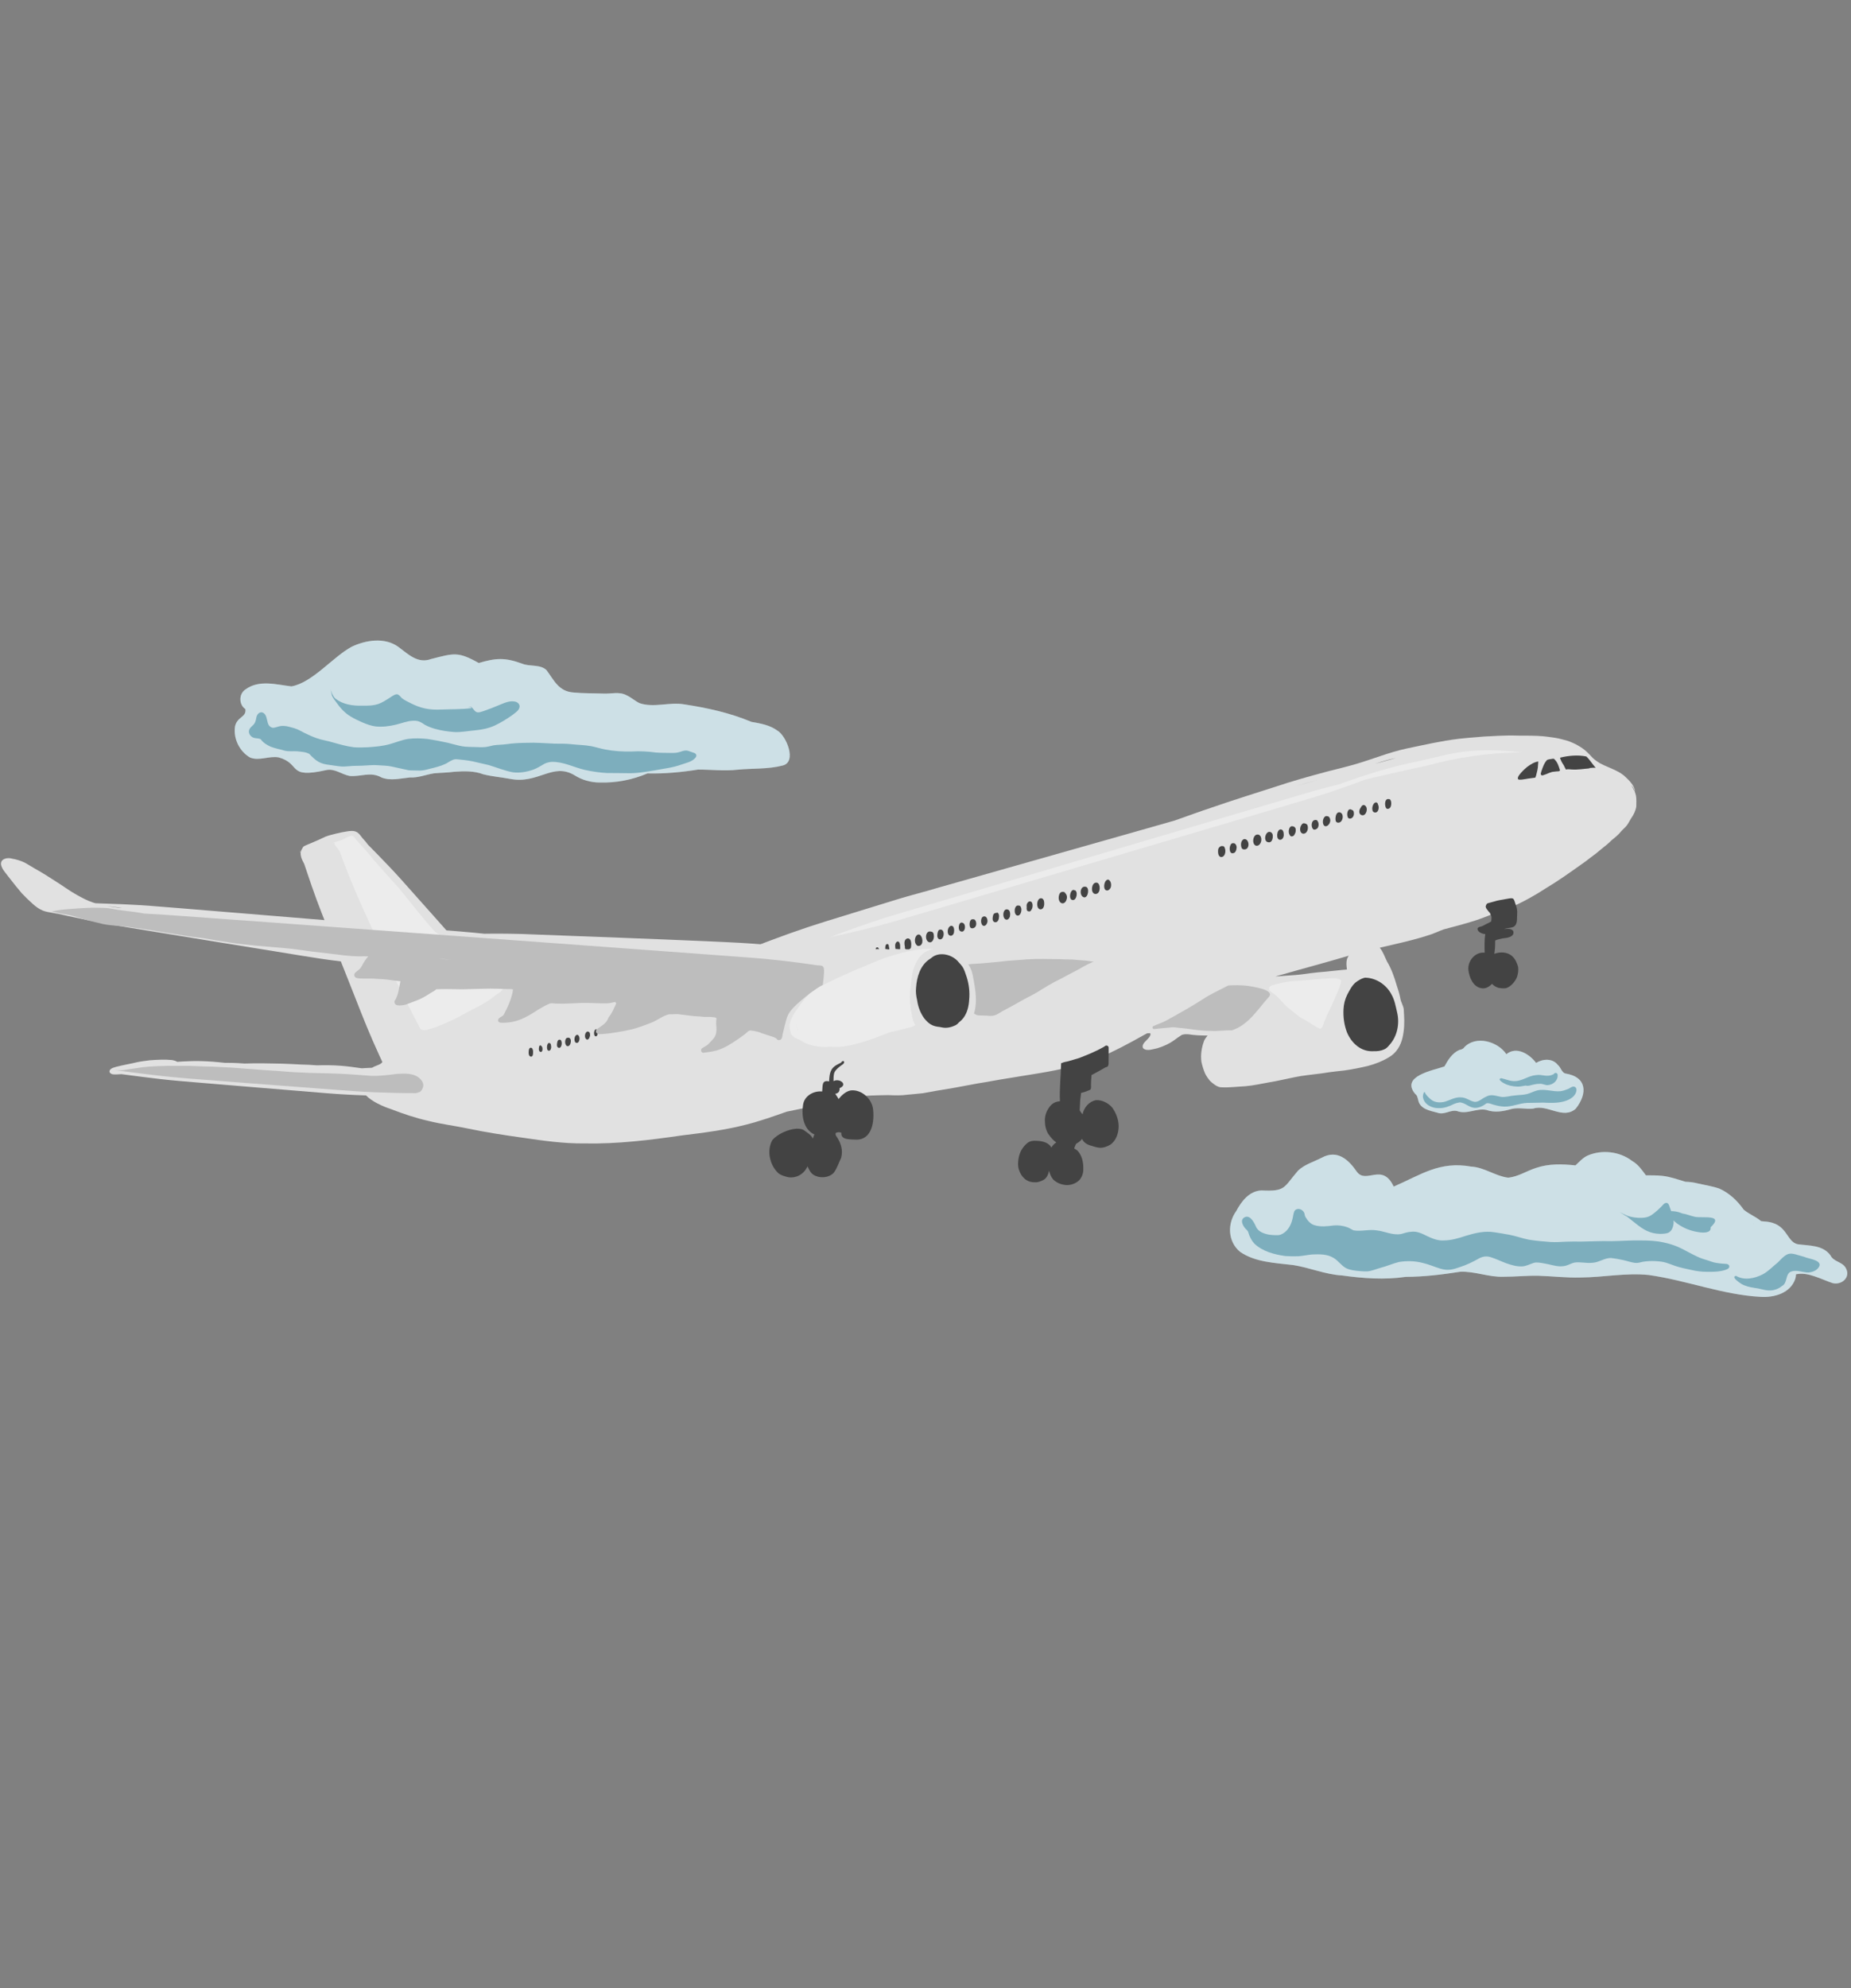<?xml version="1.0" encoding="utf-8"?>
<!-- Generator: Adobe Illustrator 27.0.0, SVG Export Plug-In . SVG Version: 6.00 Build 0)  -->
<svg version="1.1" id="Ebene_1" xmlns="http://www.w3.org/2000/svg" xmlns:xlink="http://www.w3.org/1999/xlink" x="0px" y="0px"
	 viewBox="0 0 312 335" style="enable-background:new 0 0 312 335;" xml:space="preserve">
<rect x="0" y="0" width="312" height="335" fill="#808080" stroke="none"/>
<style type="text/css">
	.st0{clip-path:url(#SVGID_00000106107603065709591690000015922092346850281882_);}
	.st1{clip-path:url(#SVGID_00000164498486137702090210000007775906707837846434_);}
	.st2{clip-path:url(#SVGID_00000143616432208592087620000003824963349296659364_);fill:#FFFFFF;}
	.st3{opacity:0.2;clip-path:url(#SVGID_00000121280133695442895190000008757894471992666503_);}
	.st4{clip-path:url(#SVGID_00000119082148652531693880000003535447506543301507_);fill:#046380;}
	.st5{clip-path:url(#SVGID_00000183951304256024756010000009677751150377937036_);fill:#FFFFFF;}
	.st6{opacity:0.2;clip-path:url(#SVGID_00000144295635685299045700000010536137410990126509_);}
	.st7{clip-path:url(#SVGID_00000132771231736804513450000012544456122653360784_);fill:#046380;}
	.st8{opacity:0.4;clip-path:url(#SVGID_00000140710244380731253870000000607888965966763934_);}
	.st9{clip-path:url(#SVGID_00000049222115525015929390000001070155481877677982_);fill:#046380;}
	.st10{clip-path:url(#SVGID_00000078738375720542933170000008143755262020629635_);fill:#E1E1E1;}
	.st11{clip-path:url(#SVGID_00000116201179074329412750000004020519591230983810_);fill:#ECECEC;}
	.st12{clip-path:url(#SVGID_00000110444091618865482990000011002012484093855917_);fill:#BDBDBD;}
	.st13{clip-path:url(#SVGID_00000046333062671681773000000010253617793176480928_);fill:#434343;}
	.st14{clip-path:url(#SVGID_00000098907226366006605570000004970094764495090343_);fill:#434343;}
	.st15{clip-path:url(#SVGID_00000018204029921315098370000013330289206549525681_);fill:#ECECEC;}
</style>
<g>
	<g>
		<defs>
			<rect id="SVGID_1_" y="107.33" width="312" height="111.34"/>
		</defs>
		<clipPath id="SVGID_00000171715415125189997660000006695886246250810253_">
			<use xlink:href="#SVGID_1_"  style="overflow:visible;"/>
		</clipPath>
		<g style="clip-path:url(#SVGID_00000171715415125189997660000006695886246250810253_);">
			<defs>
				<rect id="SVGID_00000176033757956993735400000004619708825376176795_" x="-27.56" y="19.87" width="367.21" height="259.6"/>
			</defs>
			<clipPath id="SVGID_00000150799405888195393980000016960871942697614487_">
				<use xlink:href="#SVGID_00000176033757956993735400000004619708825376176795_"  style="overflow:visible;"/>
			</clipPath>
			<g style="clip-path:url(#SVGID_00000150799405888195393980000016960871942697614487_);">
				<defs>
					<rect id="SVGID_00000077298677428860808070000005558770897879370156_" x="-27.56" y="19.87" width="367.21" height="259.6"/>
				</defs>
				<clipPath id="SVGID_00000001659068958627883390000018116738246373622405_">
					<use xlink:href="#SVGID_00000077298677428860808070000005558770897879370156_"  style="overflow:visible;"/>
				</clipPath>
				<path style="clip-path:url(#SVGID_00000001659068958627883390000018116738246373622405_);fill:#FFFFFF;" d="M131.05,123.11
					c1.49,0.88,3.31,5.26,0.89,5.87c-2.47,0.65-5.1,0.46-7.63,0.71c-2.22,0.26-4.44-0.03-6.66-0.02c-2.76,0.44-5.57,0.71-8.37,0.65
					c-0.05,0-0.1,0-0.15,0c-2.55,1.08-5.28,1.61-8.06,1.53c-1.5-0.01-2.97-0.42-4.24-1.23c-3.7-2.2-6.08,1.56-10.9,0.61
					c-1.48-0.28-2.99-0.39-4.45-0.76c-1.57-0.6-3.27-0.55-4.93-0.43c-1.12,0.15-2.25,0.16-3.38,0.26c-1.37,0.21-2.68,0.78-4.08,0.7
					c-1.59,0.15-3.22,0.61-4.77,0.01c-1.86-1.06-3.5-0.09-5.41-0.27c-1.36-0.27-2.54-1.32-3.99-0.97c-6.58,1.47-4.11-1.07-7.94-2.15
					c-1.61-0.3-3.32,0.66-4.85,0.01c-1.78-1.04-2.82-3.19-2.52-5.23c0.38-1.7,1.97-1.53,1.75-2.93c-1.04-0.65-1.21-2.5,0.02-3.31
					c2.29-1.68,5.18-0.81,7.74-0.51c3.53-0.61,6.99-4.97,10.14-6.67c2.39-1.15,5.61-1.64,7.88,0.01c1.7,1.25,3.28,2.89,5.55,2.04
					c3.84-0.97,4.48-1.29,8.01,0.68c2.86-0.85,4.4-0.95,7.28,0.1c1.33,0.55,3.03,0.07,4.13,1.09c1.31,1.76,2.06,3.61,4.58,3.78
					c1.65,0.16,3.32,0.12,4.98,0.18c1.31,0.08,2.71-0.38,3.92,0.28c0.8,0.35,1.43,0.97,2.22,1.34c2.42,0.82,5.04-0.24,7.53,0.2
					c3.88,0.59,7.7,1.43,11.32,2.95C128.21,121.9,129.76,122.16,131.05,123.11"/>
			</g>
			<g style="clip-path:url(#SVGID_00000150799405888195393980000016960871942697614487_);">
				<defs>
					<rect id="SVGID_00000003086210339111440410000010783351614691597984_" x="-27.56" y="19.87" width="367.21" height="259.6"/>
				</defs>
				<clipPath id="SVGID_00000102522880919789600800000015935300285837749125_">
					<use xlink:href="#SVGID_00000003086210339111440410000010783351614691597984_"  style="overflow:visible;"/>
				</clipPath>
				<g style="opacity:0.2;clip-path:url(#SVGID_00000102522880919789600800000015935300285837749125_);">
					<g>
						<defs>
							<rect id="SVGID_00000149380168486864591930000010834031212949207483_" x="39.56" y="107.92" width="93.57" height="23.93"/>
						</defs>
						<clipPath id="SVGID_00000116935693806717431050000013560093763523038855_">
							<use xlink:href="#SVGID_00000149380168486864591930000010834031212949207483_"  style="overflow:visible;"/>
						</clipPath>
						<path style="clip-path:url(#SVGID_00000116935693806717431050000013560093763523038855_);fill:#046380;" d="M131.05,123.11
							c1.49,0.88,3.31,5.26,0.89,5.87c-2.47,0.65-5.1,0.46-7.63,0.71c-2.22,0.26-4.44-0.03-6.66-0.02
							c-2.76,0.44-5.57,0.71-8.37,0.65c-0.05,0-0.1,0-0.15,0c-2.55,1.08-5.28,1.61-8.06,1.53c-1.5-0.01-2.97-0.42-4.24-1.23
							c-3.7-2.2-6.08,1.56-10.9,0.61c-1.48-0.28-2.99-0.39-4.45-0.76c-1.57-0.6-3.27-0.55-4.93-0.43c-1.12,0.15-2.25,0.16-3.38,0.26
							c-1.37,0.21-2.68,0.78-4.08,0.7c-1.59,0.15-3.22,0.61-4.77,0.01c-1.86-1.06-3.5-0.09-5.41-0.27
							c-1.36-0.27-2.54-1.32-3.99-0.97c-6.58,1.47-4.11-1.07-7.94-2.15c-1.61-0.3-3.32,0.66-4.85,0.01
							c-1.78-1.04-2.82-3.19-2.52-5.23c0.38-1.7,1.97-1.53,1.75-2.93c-1.04-0.65-1.21-2.5,0.02-3.31c2.29-1.68,5.18-0.81,7.74-0.51
							c3.53-0.61,6.99-4.97,10.14-6.67c2.39-1.15,5.61-1.64,7.88,0.01c1.7,1.25,3.28,2.89,5.55,2.04c3.84-0.97,4.48-1.29,8.01,0.68
							c2.86-0.85,4.4-0.95,7.28,0.1c1.33,0.55,3.03,0.07,4.13,1.09c1.31,1.76,2.06,3.61,4.58,3.78c1.65,0.16,3.32,0.12,4.98,0.18
							c1.31,0.08,2.71-0.38,3.92,0.28c0.8,0.35,1.43,0.97,2.22,1.34c2.42,0.82,5.04-0.24,7.53,0.2c3.88,0.59,7.7,1.43,11.32,2.95
							C128.21,121.9,129.76,122.16,131.05,123.11"/>
					</g>
				</g>
			</g>
			<g style="clip-path:url(#SVGID_00000150799405888195393980000016960871942697614487_);">
				<defs>
					<rect id="SVGID_00000140729351585401227160000010133834048909473933_" x="-27.56" y="19.87" width="367.21" height="259.6"/>
				</defs>
				<clipPath id="SVGID_00000139285433330996927250000011955590380349391748_">
					<use xlink:href="#SVGID_00000140729351585401227160000010133834048909473933_"  style="overflow:visible;"/>
				</clipPath>
				<path style="clip-path:url(#SVGID_00000139285433330996927250000011955590380349391748_);fill:#FFFFFF;" d="M295.62,206.18
					c-0.01-0.01-0.03-0.02-0.04-0.03c0,0-0.01,0.01-0.01,0.01C295.55,206.2,295.59,206.2,295.62,206.18 M311.11,213.63
					c0.89,1.54-0.62,2.93-2.19,2.57c-1.89-0.61-4.2-1.96-6.2-1.48c0,0.25-0.03,0.5-0.1,0.73c-0.81,2.44-3.55,3.21-5.88,3.06
					c-6.42-0.35-12.5-2.8-18.84-3.68c-3.84-0.39-7.65,0.39-11.49,0.42c-2.35,0.07-4.69-0.22-7.04-0.29
					c-1.97-0.05-3.94,0.17-5.91,0.16c-2.48,0.11-4.84-0.93-7.31-0.84c-3.05,0.48-6.08,0.85-9.18,0.86
					c-3.59,0.53-7.17,0.26-10.74-0.23c-2.85-0.16-5.5-1.34-8.3-1.76c-2.99-0.36-6.34-0.46-8.9-2.22c-2.09-1.72-2.19-4.76-0.65-6.88
					c0.88-1.66,2.21-3.38,4.24-3.47c4.15,0.2,3.7-0.48,6.19-3.35c1.1-1.04,2.64-1.47,3.97-2.16c2.62-1.43,4.51,0.29,5.95,2.39
					c1.59,2.08,4.27-1.62,6.19,2.47c4.62-2,7.71-4.32,13.05-3.37c2.22,0.12,4.08,1.6,6.23,1.87c1.68-0.15,3.12-1.14,4.7-1.64
					c2.16-0.74,4.41-0.67,6.66-0.43c0.64-0.6,1.22-1.27,2.03-1.65c2.41-1.05,5.41-0.71,7.5,0.89c1.01,0.57,1.66,1.51,2.34,2.43
					c0.92,0.01,1.83-0.01,2.74,0.09c1.36,0.14,2.64,0.62,3.94,1c0.66,0.02,1.32,0.09,1.98,0.26c1.25,0.29,2.51,0.47,3.72,0.89
					c1.66,0.74,3.04,2.04,4.09,3.53c0.02,0.02,0.04,0.03,0.05,0.05c0.89,0.74,2.01,1.15,2.89,1.9c0.19,0.01,0.38,0.03,0.57,0.06
					c3.99,0.22,3.59,3.45,5.65,3.84c1.93,0.26,4.19,0.11,5.48,1.87C309.07,212.62,310.52,212.58,311.11,213.63"/>
				<path style="clip-path:url(#SVGID_00000139285433330996927250000011955590380349391748_);fill:#FFFFFF;" d="M263.83,180.87
					c3.67,0.57,3.8,3.35,1.79,5.92c-2.13,1.94-4.77-0.78-7.17,0c-1.23,0.14-2.43-0.22-3.65,0.06c-1.42,0.41-2.85,0.68-4.28,0.16
					c-1.65-0.33-3.26,0.82-4.91,0.2c-1.11-0.28-2.15,0.7-3.3,0.28c-1.25-0.34-2.94-0.6-3.25-2.09c-0.11-0.39-0.15-0.83-0.52-1.08
					c-2.51-3,2.98-3.96,4.93-4.63c0.59-1.09,1.33-2.27,2.51-2.78c0.34-0.08,0.64-0.14,0.84-0.46c1.97-2.04,5.63-0.99,7.09,1.17
					c1.71-1.39,3.89-0.02,5.01,1.47c1.15-0.7,2.77-0.81,3.67,0.35C263.09,179.83,263.22,180.69,263.83,180.87"/>
			</g>
			<g style="clip-path:url(#SVGID_00000150799405888195393980000016960871942697614487_);">
				<defs>
					<rect id="SVGID_00000125599158627675447710000016442730762378521272_" x="-27.56" y="19.87" width="367.21" height="259.6"/>
				</defs>
				<clipPath id="SVGID_00000008827542664559267850000000610313053962872755_">
					<use xlink:href="#SVGID_00000125599158627675447710000016442730762378521272_"  style="overflow:visible;"/>
				</clipPath>
				<g style="opacity:0.2;clip-path:url(#SVGID_00000008827542664559267850000000610313053962872755_);">
					<g>
						<defs>
							
								<rect id="SVGID_00000119092097325025323450000014452379454825953687_" x="207.32" y="175.36" width="104.05" height="43.17"/>
						</defs>
						<clipPath id="SVGID_00000116930930202319355230000013891596753777320066_">
							<use xlink:href="#SVGID_00000119092097325025323450000014452379454825953687_"  style="overflow:visible;"/>
						</clipPath>
						<path style="clip-path:url(#SVGID_00000116930930202319355230000013891596753777320066_);fill:#046380;" d="M295.62,206.18
							c-0.01-0.01-0.03-0.02-0.04-0.03c0,0-0.01,0.01-0.01,0.01C295.55,206.2,295.59,206.2,295.62,206.18 M311.11,213.63
							c0.89,1.54-0.62,2.93-2.19,2.57c-1.89-0.61-4.2-1.96-6.2-1.48c0,0.25-0.03,0.5-0.1,0.73c-0.81,2.44-3.55,3.21-5.88,3.06
							c-6.42-0.35-12.5-2.8-18.84-3.68c-3.84-0.39-7.65,0.39-11.49,0.42c-2.35,0.07-4.69-0.22-7.04-0.29
							c-1.97-0.05-3.94,0.17-5.91,0.16c-2.48,0.11-4.84-0.93-7.31-0.84c-3.05,0.48-6.08,0.85-9.18,0.86
							c-3.59,0.53-7.17,0.26-10.74-0.23c-2.85-0.16-5.5-1.34-8.3-1.76c-2.99-0.36-6.34-0.46-8.9-2.22
							c-2.09-1.72-2.19-4.76-0.65-6.88c0.88-1.66,2.21-3.38,4.24-3.47c4.15,0.2,3.7-0.48,6.19-3.35c1.1-1.04,2.64-1.47,3.97-2.16
							c2.62-1.43,4.51,0.29,5.95,2.39c1.59,2.08,4.27-1.62,6.19,2.47c4.62-2,7.71-4.32,13.05-3.37c2.22,0.12,4.08,1.6,6.23,1.87
							c1.68-0.15,3.12-1.14,4.7-1.64c2.16-0.74,4.41-0.67,6.66-0.43c0.64-0.6,1.22-1.27,2.03-1.65c2.41-1.05,5.41-0.71,7.5,0.89
							c1.01,0.57,1.66,1.51,2.34,2.43c0.92,0.01,1.83-0.01,2.74,0.09c1.36,0.14,2.64,0.62,3.94,1c0.66,0.02,1.32,0.09,1.98,0.26
							c1.25,0.29,2.51,0.47,3.72,0.89c1.66,0.74,3.04,2.04,4.09,3.53c0.02,0.02,0.04,0.03,0.05,0.05c0.89,0.74,2.01,1.15,2.89,1.9
							c0.19,0.01,0.38,0.03,0.57,0.06c3.99,0.22,3.59,3.45,5.65,3.84c1.93,0.26,4.19,0.11,5.48,1.87
							C309.07,212.62,310.52,212.58,311.11,213.63"/>
						<path style="clip-path:url(#SVGID_00000116930930202319355230000013891596753777320066_);fill:#046380;" d="M263.83,180.87
							c3.67,0.57,3.8,3.35,1.79,5.92c-2.13,1.94-4.77-0.78-7.17,0c-1.23,0.14-2.43-0.22-3.65,0.06c-1.42,0.41-2.85,0.68-4.28,0.16
							c-1.65-0.33-3.26,0.82-4.91,0.2c-1.11-0.28-2.15,0.7-3.3,0.28c-1.25-0.34-2.94-0.6-3.25-2.09c-0.11-0.39-0.15-0.83-0.52-1.08
							c-2.51-3,2.98-3.96,4.93-4.63c0.59-1.09,1.33-2.27,2.51-2.78c0.34-0.08,0.64-0.14,0.84-0.46c1.97-2.04,5.63-0.99,7.09,1.17
							c1.71-1.39,3.89-0.02,5.01,1.47c1.15-0.7,2.77-0.81,3.67,0.35C263.09,179.83,263.22,180.69,263.83,180.87"/>
					</g>
				</g>
			</g>
			<g style="clip-path:url(#SVGID_00000150799405888195393980000016960871942697614487_);">
				<defs>
					<rect id="SVGID_00000041985976465748088910000002565116256303671696_" x="-27.56" y="19.87" width="367.21" height="259.6"/>
				</defs>
				<clipPath id="SVGID_00000142177176544895469540000002578109351547836069_">
					<use xlink:href="#SVGID_00000041985976465748088910000002565116256303671696_"  style="overflow:visible;"/>
				</clipPath>
				<g style="opacity:0.4;clip-path:url(#SVGID_00000142177176544895469540000002578109351547836069_);">
					<g>
						<defs>
							
								<rect id="SVGID_00000010311753211356183950000001657050687384046490_" x="41.93" y="116.13" width="264.79" height="101.29"/>
						</defs>
						<clipPath id="SVGID_00000152246347719541291570000018379399659968812941_">
							<use xlink:href="#SVGID_00000010311753211356183950000001657050687384046490_"  style="overflow:visible;"/>
						</clipPath>
						<path style="clip-path:url(#SVGID_00000152246347719541291570000018379399659968812941_);fill:#046380;" d="M262.55,181.13
							c0.08,0.93-0.76,1.64-1.64,1.7c-0.45,0.04-0.85-0.23-1.29-0.22c-0.65-0.01-1.27,0.16-1.89,0.32
							c-0.19,0.04-0.39,0.03-0.58-0.02c-0.48,0.07-0.96,0.21-1.45,0.17c-0.73-0.03-1.5-0.18-2.14-0.53
							c-0.27-0.14-1.25-0.72-0.52-0.88c0.77,0.16,1.51,0.53,2.32,0.49c1.26-0.02,2.29-0.92,3.54-1.01c1.15-0.18,1.82,0.45,3.01-0.18
							C262.06,180.65,262.58,180.76,262.55,181.13C262.55,181.13,262.55,181.13,262.55,181.13"/>
						<path style="clip-path:url(#SVGID_00000152246347719541291570000018379399659968812941_);fill:#046380;" d="M265.43,183.12
							c0.37,0.18,0.33,0.64,0.21,0.97c-0.36,0.89-1.34,1.33-2.23,1.54c-1.1,0.26-2.22,0.2-3.33,0.15c-0.88,0.03-1.77,0.03-2.65,0.05
							c-1.33,0.04-2.59,0.69-3.93,0.62c-0.62-0.02-1.23-0.17-1.83-0.34c-0.36-0.12-0.71-0.28-1.09-0.22
							c-0.59,0.45-1.3,0.82-2.06,0.77c-0.9-0.06-1.56-0.85-2.45-0.92c-0.35,0.05-0.69,0.14-1.01,0.28c-0.79,0.4-1.64,0.72-2.54,0.69
							c-1.15,0.05-2.54-0.64-2.67-1.89c-0.03-0.13,0.07-0.78,0.25-0.81c-0.01-0.04-0.01-0.08,0-0.09c0.01,0.03,0.03,0.06,0.04,0.1
							c0.01,0,0.02,0.01,0.03,0.02c0,0.01-0.02,0-0.03-0.01c0.21,0.46,0.62,0.85,1,1.18c0.66,0.59,1.62,0.63,2.44,0.41
							c0.88-0.27,1.71-0.8,2.67-0.72c0.86-0.02,1.53,0.65,2.35,0.76c0.73,0,1.23-0.6,1.86-0.86c0.89-0.52,1.68-0.13,2.59,0.02
							c0.76,0.08,1.51-0.19,2.27-0.24c0.69-0.09,1.39-0.07,2.06-0.24c0.6-0.15,1.13-0.46,1.73-0.61c1.3-0.32,2.61,0.26,3.92,0.13
							c0.41-0.06,0.81-0.18,1.19-0.34C264.62,183.4,264.98,182.95,265.43,183.12"/>
						<path style="clip-path:url(#SVGID_00000152246347719541291570000018379399659968812941_);fill:#046380;" d="M291.44,213.2
							c0.3,0.66-0.85,0.83-1.27,0.94c-0.8,0.16-1.63,0.16-2.44,0.15c-0.87,0-1.73-0.1-2.58-0.3c-0.92-0.2-1.86-0.38-2.75-0.68
							c-0.48-0.16-1.05-0.4-1.52-0.54c-0.59-0.19-1.2-0.24-1.81-0.28c-0.72-0.03-1.44-0.01-2.15,0.11c-0.45,0.1-0.89,0.25-1.36,0.18
							c-0.69-0.09-1.34-0.34-2.02-0.48c-0.64-0.14-1.28-0.26-1.93-0.33c-1.15-0.06-2.08,0.76-3.22,0.8c-1,0.11-1.99-0.18-2.99-0.04
							c-0.48,0.1-0.9,0.36-1.37,0.5c-0.32,0.1-0.67,0.14-1.01,0.14c-0.92-0.01-1.84-0.36-2.73-0.49c-0.57-0.09-1.18-0.25-1.75-0.1
							c-0.67,0.21-1.3,0.58-2.02,0.6c-0.91,0.03-1.81-0.24-2.66-0.54c-0.83-0.31-1.63-0.71-2.48-0.98
							c-0.72-0.26-1.39-0.19-2.06,0.16c-1.02,0.58-2.07,1.1-3.2,1.46c-1.19,0.43-2.08,0.66-3.33,0.28c-1.01-0.3-1.97-0.74-3-0.97
							c-1.31-0.34-2.69-0.37-4.01-0.15c-1.06,0.27-2.06,0.72-3.12,0.99c-0.75,0.21-1.47,0.54-2.25,0.59c-0.4,0.02-0.8-0.02-1.2-0.05
							c-0.78-0.07-1.59-0.14-2.31-0.49c-0.81-0.43-1.31-1.25-2.1-1.72c-1.08-0.68-2.41-0.64-3.64-0.59
							c-0.77,0.07-1.53,0.24-2.31,0.3c-0.74,0.03-1.48,0.01-2.22-0.04c-1.86-0.26-3.81-0.77-5.21-2.1
							c-0.48-0.53-0.81-1.19-1.01-1.88c-0.08-0.36-0.45-0.53-0.64-0.83c-0.32-0.42-0.66-1.16-0.19-1.58
							c0.98-0.78,1.73,0.57,2.08,1.34c0.35,0.95,1.35,1.28,2.27,1.46c0.38,0.06,0.66,0.06,1.02,0.08c0.31,0.01,0.62,0.02,0.91-0.09
							c1.04-0.4,1.69-1.42,1.95-2.47c0.16-0.49,0.16-1.02,0.37-1.49c0.23-0.42,0.84-0.46,1.21-0.21c0.18,0.11,0.34,0.28,0.43,0.47
							c0.11,0.22,0.09,0.48,0.21,0.7c0.35,0.6,0.81,1.16,1.47,1.39c1.09,0.35,2.23,0.2,3.34,0.06c0.74-0.06,1.5,0.04,2.2,0.28
							c0.4,0.13,0.74,0.38,1.12,0.55c1.28,0.22,2.59-0.21,3.88,0c1.38,0.15,2.72,0.88,4.13,0.61c0.54-0.14,1.07-0.34,1.64-0.37
							c1.09-0.15,1.92,0.33,2.86,0.78c0.85,0.39,1.74,0.74,2.69,0.68c1.28-0.01,2.51-0.39,3.71-0.78c1.56-0.48,3.2-0.87,4.83-0.6
							c0.86,0.12,1.71,0.28,2.56,0.43c1.1,0.21,2.15,0.61,3.25,0.82c1.22,0.2,2.44,0.3,3.67,0.39c0.84,0.05,1.68-0.01,2.52-0.05
							c0.86-0.04,1.72-0.03,2.58-0.02c1.7-0.02,3.4-0.12,5.11-0.07c1.67-0.02,3.35-0.16,5.02-0.12c1.27,0,2.54,0.05,3.78,0.33
							c0.82,0.17,1.64,0.41,2.42,0.74c1.1,0.48,2.12,1.13,3.21,1.62c0.6,0.3,1.23,0.49,1.87,0.68c0.44,0.15,0.88,0.32,1.35,0.4
							c0.42,0.07,0.84,0.13,1.26,0.15C290.83,212.97,291.23,212.89,291.44,213.2"/>
						<path style="clip-path:url(#SVGID_00000152246347719541291570000018379399659968812941_);fill:#046380;" d="M285.72,205.03
							c1.28,0.25,4.98-0.48,2.61,1.77c0.16,0.97-1.22,0.93-1.86,0.83c-1.12-0.14-2.21-0.5-3.18-1.08c-0.42-0.26-0.86-0.54-1.19-0.92
							c0.01,0.16,0.01,0.32,0,0.49c-0.07,0.59-0.28,1.25-0.82,1.55c-0.43,0.22-0.96,0.21-1.43,0.23c-1.74-0.03-2.83-0.71-4.14-1.75
							c-0.5-0.39-0.98-0.79-1.48-1.18c-0.41-0.19-0.77-0.47-1.15-0.71c-0.03-0.02-0.08-0.04-0.1-0.06c0.26,0.12,0.51,0.28,0.77,0.41
							c-0.03-0.02-0.06-0.04-0.08-0.06c0.39,0.21,0.79,0.38,1.22,0.47c0.83,0.18,1.7,0.26,2.54,0.1c0.38-0.08,0.73-0.24,1.04-0.46
							c0.63-0.45,1.21-0.99,1.75-1.55c0.34-0.46,0.87-0.68,1.12-0.02c0.1,0.33,0.23,0.65,0.35,0.98c0.21,0,0.43,0.01,0.64,0.04
							c0.42,0.06,0.83,0.18,1.23,0.35C284.3,204.56,284.98,204.88,285.72,205.03"/>
						<path style="clip-path:url(#SVGID_00000152246347719541291570000018379399659968812941_);fill:#046380;" d="M306.72,213.15
							c-0.19,0.82-1.15,1.21-1.92,1.26c-0.96-0.02-1.92-0.49-2.87-0.17c-1.06,0.38-0.57,1.93-1.56,2.44
							c-0.62,0.52-1.43,0.79-2.24,0.75c-0.82-0.03-1.61-0.37-2.42-0.42c-0.01-0.01,0.03-0.01,0.04-0.01
							c-0.77-0.11-1.56-0.28-2.24-0.68c-0.3-0.2-1.8-1.18-0.89-1.35c1.4,0.83,3.13,0.44,4.5-0.25c0.95-0.51,1.69-1.33,2.53-1.99
							c1.89-1.98,1.95-1.66,4.47-0.96C304.81,212.11,306.72,212.23,306.72,213.15"/>
						<path style="clip-path:url(#SVGID_00000152246347719541291570000018379399659968812941_);fill:#046380;" d="M56.04,117.19
							c-0.05-0.13-0.09-0.26-0.13-0.4c-0.03-0.12-0.09-0.24-0.14-0.36c-0.01,0.02-0.03,0.04-0.03,0.06
							C55.82,116.73,55.92,116.97,56.04,117.19 M87.58,118.94c0.04,0.74-0.74,1.14-1.23,1.55c-0.94,0.66-1.92,1.27-2.96,1.76
							c-1.05,0.48-2.19,0.7-3.33,0.81c-1.12,0.1-2.24,0.32-3.38,0.29c-1.14-0.08-2.28-0.24-3.38-0.55
							c-0.58-0.17-1.14-0.38-1.67-0.67c-0.73-0.48-1.12-0.74-2.04-0.69c-0.97,0.05-1.88,0.42-2.81,0.65
							c-1.12,0.27-2.3,0.43-3.45,0.31c-0.77-0.09-1.5-0.37-2.22-0.67c-0.7-0.3-1.38-0.63-2.03-1.02c-0.97-0.58-1.72-1.42-2.37-2.34
							c-0.27-0.36-0.55-0.72-0.74-1.13c-0.09-0.21-0.14-0.43-0.2-0.65c-0.02-0.06-0.04-0.13,0.01-0.17
							c-0.04-0.1-0.06-0.19-0.06-0.29c0,0,0,0,0,0c0,0,0,0,0,0c0,0,0,0,0,0c0.01-0.01,0,0.05,0,0.05c0.02,0.16,0.12,0.29,0.18,0.44
							c0.16,0.4,0.31,0.82,0.65,1.1c1.24,0.97,2.88,1.22,4.42,1.18c2.6,0.04,3.02-0.22,5.13-1.6c0.82-0.5,0.99-0.42,1.59,0.29
							c0.39,0.34,0.92,0.58,1.35,0.8c1.85,0.97,3.31,1.26,5.38,1.16c1.7-0.07,3.4-0.01,5.09-0.24c-0.05-0.07-0.11-0.13-0.17-0.19
							c-0.16-0.09-0.3,0.05-0.42,0.14c0.04-0.05,0.11-0.12,0.17-0.16c0.17-0.12,0.35-0.03,0.46,0.12c0.26,0.23,0.41,0.58,0.73,0.74
							c0.42,0.19,0.89-0.06,1.29-0.17c0.91-0.31,1.8-0.67,2.68-1.04c0.81-0.33,1.66-0.72,2.54-0.54
							C87.15,118.27,87.53,118.55,87.58,118.94"/>
						<path style="clip-path:url(#SVGID_00000152246347719541291570000018379399659968812941_);fill:#046380;" d="M117.08,126.89
							c0.19,0.08,0.33,0.28,0.29,0.49c-0.02,0.15-0.14,0.28-0.24,0.39c-0.6,0.63-1.49,0.77-2.27,1.05
							c-1.43,0.53-2.95,0.68-4.44,0.97c-1.52,0.24-3.05,0.53-4.59,0.49c-1.17-0.04-2.34-0.01-3.51-0.03
							c-1.25-0.07-2.5-0.25-3.72-0.52c-1.9-0.44-3.66-1.42-5.64-1.36c-0.4,0.04-0.8,0.13-1.17,0.31c-0.64,0.36-1.24,0.77-1.93,1.01
							c-1.07,0.37-2.24,0.58-3.38,0.44c-1.41-0.25-2.73-0.81-4.1-1.22c-0.9-0.21-1.82-0.41-2.72-0.63
							c-0.87-0.18-1.76-0.26-2.64-0.35c-0.51-0.07-0.96,0.22-1.38,0.46c-0.73,0.49-1.6,0.73-2.44,0.96
							c-0.86,0.18-1.71,0.53-2.61,0.48c-0.57-0.02-1.15,0-1.72-0.05c-0.98-0.21-1.96-0.42-2.93-0.64c-0.72-0.15-1.45-0.14-2.18-0.2
							c-0.43-0.04-0.86-0.04-1.29-0.01c-1,0.08-1.99,0.11-2.99,0.12c-0.63,0.03-1.26,0.13-1.89,0.1c-0.65-0.04-1.29-0.17-1.93-0.25
							c-1.7-0.18-2.36-0.63-3.51-1.86c-0.59-0.35-1.39-0.37-2.03-0.45c-0.7-0.05-1.41,0.06-2.1-0.1c-0.78-0.24-1.6-0.37-2.36-0.66
							c-0.65-0.29-1.31-0.68-1.72-1.28c-0.33-0.17-0.71-0.12-1.07-0.21c-0.65-0.14-1.15-0.88-0.81-1.5c0.17-0.32,0.49-0.53,0.73-0.8
							c0.26-0.31,0.34-0.72,0.41-1.11c0.14-0.85,0.97-1.29,1.52-0.48c0.31,0.52,0.28,1.17,0.56,1.7c0.14,0.24,0.38,0.4,0.64,0.47
							c0.3,0.03,0.59-0.08,0.88-0.16c0.64-0.22,1.33-0.18,1.97,0.01c0.44,0.11,0.89,0.23,1.31,0.4c0.43,0.18,0.83,0.42,1.25,0.63
							c0.66,0.32,1.33,0.63,2.02,0.87c0.9,0.33,1.86,0.44,2.77,0.73c1.16,0.32,2.33,0.66,3.53,0.81c0.79,0.05,1.58,0.04,2.32,0
							c1.27-0.08,2.55-0.19,3.77-0.54c1.02-0.29,2.01-0.7,3.06-0.87c1.08-0.14,2.18-0.1,3.26,0.01c1.14,0.18,2.27,0.39,3.4,0.64
							c0.83,0.19,1.64,0.46,2.48,0.6c0.68,0.11,1.37,0.1,2.06,0.12c0.58,0.01,1.16,0.06,1.74,0.01c0.51-0.05,0.93-0.19,1.42-0.29
							c0.71-0.12,1.41-0.09,2.12-0.19c1.16-0.17,2.33-0.23,3.51-0.24c1.56-0.07,3.11,0.08,4.66,0.14c0.95,0.02,1.9-0.02,2.84,0.09
							c1.13,0.13,2.22,0.13,3.33,0.33c0.79,0.15,1.57,0.41,2.36,0.56c1.5,0.29,3.03,0.38,4.55,0.34c1.36-0.09,2.72,0,4.07,0.18
							c0.77,0.06,1.55,0.04,2.32,0.06c0.4,0.01,0.81,0.02,1.21-0.05c0.64-0.1,1.23-0.5,1.89-0.29
							C116.35,126.64,116.72,126.76,117.08,126.89"/>
					</g>
				</g>
			</g>
			<g style="clip-path:url(#SVGID_00000150799405888195393980000016960871942697614487_);">
				<defs>
					<rect id="SVGID_00000024704285666002105010000016529655375093486778_" x="-27.56" y="19.87" width="367.21" height="259.6"/>
				</defs>
				<clipPath id="SVGID_00000098221725133205751160000002642270753402934917_">
					<use xlink:href="#SVGID_00000024704285666002105010000016529655375093486778_"  style="overflow:visible;"/>
				</clipPath>
				<path style="clip-path:url(#SVGID_00000098221725133205751160000002642270753402934917_);fill:#E1E1E1;" d="M20.04,152.96
					c0.18,0.01,0.36,0.01,0.53,0.02c-0.83-0.1-1.66-0.21-2.48-0.32C18.74,152.79,19.39,152.88,20.04,152.96 M61.83,142.14
					c0.06,0.06,0.11,0.11,0.17,0.17c-0.08-0.13-0.23-0.23-0.34-0.35c-0.03-0.03-0.06-0.05-0.09-0.08
					C61.66,141.97,61.75,142.05,61.83,142.14 M128.53,159.11c0.06-0.02,0.12-0.04,0.17-0.07c-0.08,0.02-0.17,0.04-0.25,0.06
					C128.47,159.1,128.5,159.1,128.53,159.11 M218.44,132.45c1.23-0.35,2.45-0.69,3.68-1.04
					C220.89,131.74,219.66,132.09,218.44,132.45 M227.03,163.36c-0.14-1.06-0.12-1.76,0.31-2.33c-1.37,0.39-2.73,0.81-4.1,1.18
					c-2.76,0.77-5.52,1.53-8.27,2.32c0.09-0.01,0.18-0.01,0.27-0.02c1.01-0.06,2.01-0.17,3.01-0.22c0.86-0.06,1.72-0.19,2.58-0.31
					c0.89-0.12,1.78-0.19,2.67-0.27C224.69,163.61,225.86,163.44,227.03,163.36 M235.25,127.74c0.03-0.01,0.05-0.01,0.08-0.02
					c-0.64,0.12-1.28,0.27-1.91,0.46c0.14-0.03,0.3-0.07,0.43-0.09c-0.14,0.03-0.27,0.06-0.41,0.09c-0.2,0.05-0.4,0.11-0.6,0.17
					c0,0,0,0,0,0c-0.35,0.12-0.71,0.23-1.06,0.35C232.94,128.38,234.09,128.06,235.25,127.74 M275.53,133.3c0-0.01,0-0.01,0-0.02
					c0-0.02,0-0.03,0-0.05c0-0.01-0.01-0.03-0.01-0.04h0v0c-0.02-0.06-0.04-0.12-0.07-0.17c-0.05-0.1-0.1-0.2-0.15-0.3
					c-0.05-0.08-0.1-0.15-0.15-0.21c-0.06-0.08-0.13-0.16-0.2-0.23c0.21,0.34,0.41,0.7,0.56,1.06c0,0,0,0,0-0.01c0,0,0-0.01,0-0.01
					C275.53,133.32,275.53,133.31,275.53,133.3C275.53,133.3,275.53,133.3,275.53,133.3C275.53,133.3,275.53,133.3,275.53,133.3
					 M275.76,134.08c0.09,0.59,0.06,1.19,0.05,1.79c-0.11,0.74-0.45,1.44-0.89,2.04c-0.24,0.37-0.42,0.79-0.69,1.14
					c-0.28,0.38-0.66,0.66-0.97,1.02c-0.45,0.57-1.01,1.02-1.57,1.47c-0.55,0.55-1.15,1.04-1.77,1.52c-0.58,0.5-1.17,0.98-1.8,1.42
					c-0.48,0.38-0.99,0.77-1.49,1.11c-1.97,1.39-3.92,2.8-5.99,4.03c-1.88,1.23-3.85,2.33-5.91,3.23c-0.96,0.43-1.95,0.81-2.96,1.1
					c-1.07,0.41-2.13,0.84-3.22,1.19c-1.71,0.54-3.45,0.99-5.18,1.45c-0.17,0.06-0.34,0.13-0.51,0.19c-0.5,0.2-1,0.43-1.51,0.61
					c-2.87,0.98-5.84,1.61-8.79,2.29c0.01,0.01,0.01,0.01,0.02,0.02c0.56,0.69,0.83,1.54,1.22,2.32c0.74,1.23,1.21,2.59,1.61,3.96
					c0.24,0.75,0.5,1.49,0.63,2.27c0.1,0.6,0.45,1.12,0.56,1.72c0.09,1.29,0.18,2.6-0.02,3.9c-0.17,1.37-0.61,2.67-1.62,3.64
					c-0.48,0.46-1.07,0.77-1.65,1.08c-1.19,0.59-2.48,1-3.78,1.25c-1.34,0.28-2.68,0.54-4.04,0.65c-0.91,0.09-1.82,0.23-2.73,0.37
					c-1.51,0.21-3.09,0.33-4.58,0.65c-1.39,0.27-2.76,0.62-4.16,0.84c-1.36,0.23-2.7,0.56-4.07,0.67c-1.39,0.07-2.79,0.26-4.19,0.18
					c-0.47-0.05-0.87-0.31-1.23-0.59c-0.22-0.17-0.45-0.34-0.63-0.55c-0.3-0.37-0.57-0.76-0.78-1.19c-0.27-0.62-0.46-1.28-0.61-1.94
					c-0.17-1.18,0.02-2.39,0.43-3.51c0.12-0.36,0.39-0.63,0.6-0.94c-1.08,0.01-2.16-0.04-3.24-0.21c-0.38-0.01-0.8-0.04-1.15,0.14
					c-0.42,0.27-0.81,0.53-1.2,0.83c-0.85,0.63-1.84,1.07-2.86,1.38c-0.65,0.13-1.65,0.5-2.25,0.13c-0.29-0.16-0.29-0.52-0.15-0.79
					c0.19-0.51,1.53-1.33,1.17-1.88c-0.17,0-0.34,0.01-0.51,0.03c-0.16,0.09-0.33,0.17-0.49,0.26c-2.47,1.39-4.98,2.74-7.6,3.84
					c-1.54,0.68-3.18,1.1-4.8,1.54c-3.44,0.88-6.97,1.32-10.46,1.92c-1.72,0.26-3.42,0.61-5.13,0.87c-1.69,0.29-3.36,0.65-5.05,0.92
					c-1.43,0.22-2.84,0.48-4.26,0.74c-0.86,0.11-1.73,0.15-2.59,0.25c-1.09,0.16-2.19,0.11-3.28,0.07
					c-2.03,0.03-4.06,0.07-6.08,0.32c-1.5,0.18-2.97,0.56-4.42,0.97c-2.17,0.6-4.38,1.05-6.59,1.5c-2.26,0.8-4.53,1.6-6.86,2.19
					c-3.54,0.91-7.17,1.37-10.79,1.81c-5.46,0.79-10.95,1.47-16.48,1.35c-3.47,0.04-6.91-0.46-10.34-0.96
					c-3.17-0.44-6.35-0.93-9.48-1.59c-2.15-0.45-4.33-0.71-6.46-1.25c-2.13-0.48-4.22-1.18-6.25-1.97c-1.5-0.49-3.27-1.31-4.25-2.32
					c-0.1,0-0.21-0.01-0.31-0.01c-2.11-0.07-4.21-0.19-6.31-0.36c-2.03-0.17-4.05-0.33-6.07-0.5c-2.11-0.17-4.22-0.35-6.32-0.52
					c-2.08-0.17-4.17-0.34-6.25-0.52c-2.07-0.18-4.14-0.34-6.2-0.52c-2.11-0.18-4.21-0.43-6.31-0.7c-0.65-0.08-1.3-0.17-1.93-0.25
					c-0.13-0.02-0.25-0.03-0.36-0.05c-0.16-0.02-0.32-0.04-0.47-0.06c-0.23-0.03-0.47-0.06-0.7-0.09c-0.43,0.02-0.86,0.07-1.29,0.04
					c-0.37,0-0.89-0.27-0.66-0.71c0.23-0.38,0.73-0.45,1.12-0.58c1.14-0.3,2.31-0.48,3.46-0.76c0.7-0.16,1.43-0.22,2.14-0.33
					c1.28-0.09,2.52-0.16,3.79-0.04c0.24,0.07,0.49,0.1,0.71,0.22c0.04,0.03,0.09,0.06,0.13,0.08c0.32-0.02,0.64-0.04,0.95-0.06
					c1.02-0.05,2.04-0.09,3.06-0.06c1.34,0.03,2.67,0.14,4,0.29c0.43,0,0.86,0,1.29,0.01c0.68,0.02,1.36,0.05,2.04,0.11
					c2.1-0.08,4.22-0.02,6.31,0.02c1.1,0.02,2.19,0.1,3.29,0.15c0.87,0.02,1.74,0.05,2.6,0.13c1.38-0.04,2.75-0.03,4.13,0.08
					c1.15,0.09,2.3,0.26,3.45,0.42c0.05,0,0.1-0.01,0.14-0.01c0.53-0.04,1.06-0.05,1.58-0.08c0.29-0.16,0.59-0.31,0.9-0.41
					c0.3-0.12,0.68-0.27,0.85-0.56c-0.19-0.4-0.37-0.8-0.56-1.21c-0.72-1.58-1.42-3.17-2.08-4.77c-0.66-1.59-1.28-3.19-1.91-4.79
					c-0.62-1.56-1.23-3.11-1.85-4.67c-0.2-0.5-0.4-1.01-0.6-1.51c-1.1-0.13-2.21-0.28-3.3-0.44c-1.21-0.18-2.42-0.37-3.62-0.57
					c-2.37-0.39-4.75-0.77-7.13-1.16c-2.45-0.4-4.9-0.8-7.34-1.19c-2.41-0.39-4.83-0.79-7.24-1.18c-2.39-0.39-4.78-0.78-7.17-1.17
					c-1.19-0.2-2.38-0.39-3.56-0.6c-1.18-0.21-2.35-0.44-3.52-0.68c-1.07-0.22-2.14-0.45-3.21-0.68c-0.52-0.11-1.05-0.23-1.57-0.35
					c-0.26-0.03-0.52-0.07-0.77-0.13c-0.6-0.11-1.21-0.18-1.78-0.4c-0.63-0.26-1.2-0.66-1.7-1.12c-0.65-0.57-1.26-1.18-1.86-1.8
					c-0.79-0.92-1.53-1.87-2.28-2.83c-0.44-0.61-1.06-1.21-1.22-1.97c-0.16-1.05,1.09-1.28,1.87-1.04c0.71,0.12,1.4,0.33,2.06,0.64
					c0.62,0.32,1.2,0.72,1.81,1.06c1.19,0.65,2.38,1.42,3.51,2.15c1.2,0.74,2.32,1.6,3.56,2.28c0.85,0.46,1.71,0.94,2.63,1.24
					c0.16,0.05,0.32,0.1,0.48,0.14c3.08,0.1,6.16,0.21,9.23,0.44c3.27,0.25,6.53,0.52,9.79,0.79c3.33,0.27,6.66,0.54,9.99,0.82
					c3.19,0.26,6.39,0.53,9.58,0.79c-0.15-0.37-0.29-0.74-0.44-1.11c-0.61-1.54-1.17-3.1-1.72-4.66c-0.43-1.23-0.85-2.47-1.26-3.71
					c-0.07-0.13-0.13-0.25-0.2-0.38c-0.22-0.43-0.42-0.94-0.39-1.43c-0.04-0.13-0.09-0.26-0.13-0.39c-0.01-0.04-0.03-0.08-0.04-0.12
					c0,0,0,0,0,0c0.06,0.13,0.12,0.26,0.18,0.39c0.02-0.19,0.08-0.37,0.19-0.54c0.02-0.02,0.03-0.05,0.05-0.07
					c0.06-0.17,0.15-0.32,0.3-0.42c0.43-0.24,0.86-0.36,1.3-0.57c0.77-0.33,1.54-0.66,2.29-1.03c0.57-0.24,1.18-0.36,1.77-0.52
					c0.6-0.15,1.2-0.28,1.81-0.37c0.59-0.09,1.25-0.2,1.79,0.13c0.37,0.23,0.61,0.61,0.88,0.95c0.32,0.38,0.68,0.73,0.96,1.14
					c0,0.01,0.01,0.02,0.02,0.03c0.57,0.57,1.14,1.15,1.7,1.73c0.6,0.61,1.19,1.22,1.77,1.84c0.66,0.69,1.31,1.39,1.95,2.1
					c0.6,0.66,1.19,1.34,1.79,2.01c1.23,1.38,2.46,2.76,3.69,4.14c0.77,0.86,1.53,1.72,2.3,2.59c1.57,0.13,3.15,0.25,4.72,0.4
					c0.56,0.05,1.12,0.11,1.68,0.17c0.23,0,0.46-0.01,0.69-0.01c1.22-0.01,2.45-0.01,3.67,0.01c0.65,0.01,1.29,0.02,1.94,0.04
					c0.61,0.02,1.21,0.04,1.82,0.07c2.46,0.09,4.92,0.19,7.38,0.28c2.45,0.09,4.9,0.19,7.35,0.28c2.48,0.1,4.96,0.19,7.44,0.29
					c2.47,0.1,4.93,0.2,7.4,0.31c1.22,0.05,2.44,0.11,3.65,0.17c1.21,0.06,2.41,0.12,3.62,0.21c0.53,0.04,1.05,0.08,1.57,0.12
					c0.58-0.22,1.17-0.44,1.75-0.66c0.88-0.33,1.77-0.66,2.66-0.98c0.35-0.13,0.69-0.25,1.02-0.36c0.93-0.33,1.86-0.65,2.79-0.96
					c0.91-0.3,1.83-0.59,2.75-0.88c1.84-0.57,3.67-1.13,5.51-1.7c1.82-0.56,3.64-1.12,5.46-1.68c0.94-0.29,1.88-0.58,2.83-0.85
					c0.9-0.26,1.8-0.51,2.7-0.75c0.22-0.06,0.45-0.12,0.67-0.18c0.73-0.22,1.47-0.43,2.2-0.64c0.99-0.28,1.98-0.56,2.97-0.84
					c1.95-0.55,3.9-1.1,5.85-1.66c3.89-1.1,7.77-2.2,11.66-3.31c4.03-1.14,8.06-2.28,12.09-3.43c2.32-0.66,4.64-1.32,6.95-1.98
					c2.07-0.73,4.14-1.49,6.22-2.18c3.51-1.22,7.06-2.32,10.6-3.46c2.92-0.98,5.89-1.82,8.88-2.61c1.56-0.4,3.18-0.78,4.72-1.23
					c2.87-0.83,5.66-2,8.59-2.63c2.94-0.61,5.87-1.29,8.85-1.65c1.06-0.11,2.13-0.22,3.2-0.29c0.3-0.03,0.6-0.06,0.91-0.08
					c0.34-0.03,0.67-0.03,1.01-0.05c1.04-0.06,2.07-0.12,3.11-0.13c0.34,0,0.68-0.01,1.02,0c0.34,0,0.67,0.01,1.01,0.02
					c0.2,0,0.4,0,0.59,0c0.13,0,0.27,0,0.41,0c0.31,0,0.63,0.01,0.94,0.01c0.69,0.01,1.38,0.03,2.06,0.1
					c0.36,0.03,0.71,0.08,1.07,0.13c0.32,0.04,0.65,0.08,0.97,0.14c0.32,0.05,0.63,0.12,0.94,0.2c0.33,0.08,0.67,0.17,1,0.27
					c0.33,0.1,0.66,0.23,0.97,0.37c0.32,0.14,0.64,0.3,0.94,0.48c0.47,0.27,0.91,0.57,1.31,0.93c0.2,0.18,0.39,0.37,0.58,0.56
					c0.18,0.18,0.34,0.38,0.52,0.56c0.17,0.16,0.34,0.3,0.53,0.44c0.23,0.16,0.46,0.32,0.7,0.46c0.43,0.23,0.87,0.44,1.32,0.62
					c0,0,0,0,0,0l0.02,0.01c0.01,0,0.02,0.01,0.03,0.01c0.3,0.12,0.59,0.26,0.88,0.39c0.29,0.14,0.59,0.27,0.87,0.43
					c0.31,0.17,0.61,0.36,0.88,0.58c0.13,0.11,0.26,0.23,0.39,0.36c0.12,0.12,0.25,0.24,0.37,0.36c0.18,0.18,0.36,0.38,0.51,0.58
					c0.15,0.19,0.29,0.39,0.4,0.61c0.06,0.11,0.1,0.23,0.14,0.35c0.03,0.1,0.07,0.21,0.08,0.31c0.01,0.05,0,0.11-0.03,0.15
					C275.62,133.58,275.7,133.83,275.76,134.08"/>
			</g>
			<g style="clip-path:url(#SVGID_00000150799405888195393980000016960871942697614487_);">
				<defs>
					<rect id="SVGID_00000047778298261896144490000005642654008744902530_" x="-27.56" y="19.87" width="367.21" height="259.6"/>
				</defs>
				<clipPath id="SVGID_00000129893811361187391330000013258839202663858068_">
					<use xlink:href="#SVGID_00000047778298261896144490000005642654008744902530_"  style="overflow:visible;"/>
				</clipPath>
				<path style="clip-path:url(#SVGID_00000129893811361187391330000013258839202663858068_);fill:#ECECEC;" d="M84.63,166.6
					c0.15,0.46-0.67,0.71-0.94,0.98c-0.69,0.48-1.31,1.04-2.06,1.43c-0.88,0.55-1.84,0.99-2.76,1.48c-1.08,0.58-2.15,1.23-3.29,1.67
					c-0.96,0.46-1.97,0.91-2.98,1.17c-0.4,0.11-0.76,0.28-1.18,0.24c-0.26-0.03-0.42-0.11-0.52-0.22c0.05,0.13,0.11,0.27,0.16,0.4
					c0,0,0,0,0,0c0,0,0,0,0,0c-0.75-1.44-1.5-2.88-2.24-4.32c-0.79-1.56-1.57-3.13-2.32-4.71c-0.73-1.54-1.42-3.09-2.13-4.64
					c-0.53-1.16-1.05-2.31-1.58-3.47c-0.01-0.02-0.02-0.04-0.03-0.06c-0.2-0.44-0.4-0.88-0.6-1.32c-0.41-0.9-0.82-1.79-1.2-2.63
					c-0.71-1.58-1.38-3.18-2.03-4.79c-0.59-1.46-1.15-2.93-1.7-4.41c-0.22-0.31-0.45-0.62-0.69-0.92c-0.09-0.12-0.2-0.34-0.14-0.48
					c-0.17,0.03-0.32,0.07-0.43,0.09c0.73-0.31,1.53-0.43,2.22-0.85c0.79-0.33,1.19-0.8,1.75,0.14c1.03,1.17,2.12,2.3,3.08,3.53
					c1.37,1.55,2.72,3.11,4.13,4.63c2.04,2.46,3.97,5.03,6.11,7.39c0.18,0.14,0.37,0.28,0.56,0.41c1.26,0.93,2.35,2.03,3.42,3.16
					c1.34,1.46,2.65,2.97,3.82,4.56c0.28,0.41,0.57,0.81,0.88,1.21c0.15,0,0.31,0,0.46,0C83.03,166.35,84.23,166.05,84.63,166.6"/>
			</g>
			<g style="clip-path:url(#SVGID_00000150799405888195393980000016960871942697614487_);">
				<defs>
					<rect id="SVGID_00000062156020849219023750000007365225024602234011_" x="-27.56" y="19.87" width="367.21" height="259.6"/>
				</defs>
				<clipPath id="SVGID_00000181063304022390295490000005590527259302765991_">
					<use xlink:href="#SVGID_00000062156020849219023750000007365225024602234011_"  style="overflow:visible;"/>
				</clipPath>
				<path style="clip-path:url(#SVGID_00000181063304022390295490000005590527259302765991_);fill:#BDBDBD;" d="M184.44,161.98
					c-0.05,0.01-0.1,0.03-0.15,0.05c0.01,0,0.02,0,0.03,0.01c-0.01,0-0.03,0-0.04,0c-0.13,0.05-0.26,0.12-0.38,0.19
					c-0.19,0.1-0.42,0.16-0.6,0.27c-0.54,0.27-1.05,0.58-1.57,0.87c-0.94,0.48-1.86,0.97-2.78,1.47c-0.79,0.39-1.57,0.79-2.33,1.24
					c-0.79,0.46-1.54,0.98-2.35,1.42c-0.55,0.3-1.12,0.58-1.67,0.88c-1.06,0.61-2.13,1.2-3.21,1.77c-1.29,0.65-1.48,1.18-3.06,0.98
					c-0.29-0.02-0.58-0.03-0.87-0.03c-0.34-0.01-0.71,0.02-1.01-0.16c-0.08-0.05-0.14-0.13-0.23-0.17c-0.03,0.05-0.06,0.1-0.08,0.14
					c0.02-0.05,0.03-0.11,0.05-0.16c-0.04-0.02-0.11-0.05-0.11-0.09c0,0,0,0,0,0c0.02,0.04,0.07,0.05,0.11,0.07
					c0.45-1.5,0.34-3.05,0.1-4.58c-0.23-1.23-0.31-2.5-1.01-3.56c0,0,0-0.01-0.01-0.01c-0.03,0-0.03,0-0.02-0.03
					c-0.04-0.06-0.09-0.13-0.14-0.16c0.04,0,0.08,0.05,0.11,0.08c0.01,0.01,0.03,0.03,0.04,0.04c0.01-0.01,0.03-0.02,0.05-0.02
					c0.3-0.07,0.61-0.07,0.91-0.09c0.87-0.06,1.73-0.1,2.6-0.2c1.01-0.09,2.03-0.18,3.03-0.31c1.05-0.1,2.1-0.13,3.15-0.24
					c1.87-0.13,3.74-0.05,5.61-0.04c1,0.08,2.01,0,3.01,0.14c0.76,0.08,1.5,0.07,2.24,0.23c0.12,0.02,0.25,0.02,0.37,0.03
					C184.29,162,184.37,161.99,184.44,161.98"/>
				<path style="clip-path:url(#SVGID_00000181063304022390295490000005590527259302765991_);fill:#BDBDBD;" d="M75.46,161.66
					c0.16,0.01,0.31,0.02,0.47,0.03c-0.45-0.04-0.89-0.08-1.34-0.12c-0.22-0.02-0.43-0.03-0.65-0.05
					C74.45,161.59,74.95,161.62,75.46,161.66 M138.86,163.15c0.09,0.48,0.01,0.97-0.02,1.45c-0.02,0.45-0.1,0.9-0.15,1.35
					c0.03,0,0.04,0,0.03,0.03c0,0,0,0,0,0c0,0,0-0.01,0-0.01c0,0,0,0,0,0h0c0,0,0,0,0,0c0,0,0,0,0,0c0,0,0,0,0,0
					c-0.01,0-0.02,0.01-0.03,0.01c-0.01,0.05-0.01,0.09-0.01,0.14c-0.01-0.04-0.01-0.09-0.02-0.13c-0.38,0.14-0.72,0.41-1.07,0.64
					c-0.78,0.5-1.5,1.05-2.2,1.64c-0.73,0.62-1.47,1.24-2.07,1.98c-0.41,0.49-0.67,1.08-0.82,1.69c-0.16,0.6-0.32,1.19-0.45,1.79
					c-0.06,0.25-0.13,0.5-0.17,0.76c-0.03,0.29-0.11,0.64-0.43,0.74c-0.22,0.07-0.47-0.03-0.58-0.24c-0.14-0.1-0.29-0.17-0.44-0.24
					c-0.66-0.23-1.33-0.42-1.99-0.65c-0.45-0.21-0.93-0.32-1.42-0.41c-0.14-0.02-0.28-0.03-0.36-0.04c-0.48-0.13-0.76,0.36-1.1,0.6
					c-0.41,0.31-0.83,0.6-1.25,0.89c-1.09,0.76-2.22,1.46-3.49,1.85c-0.74,0.2-1.51,0.31-2.27,0.4c-0.4-0.03-0.52-0.55-0.2-0.78
					c0.28-0.19,0.59-0.33,0.86-0.53c0.22-0.16,0.4-0.37,0.59-0.58c0.47-0.47,0.89-0.96,0.93-1.63c0.09-0.45,0.01-0.9-0.02-1.35
					c-0.01-0.32,0.02-0.63,0.06-0.95c-0.03-0.02-0.06-0.04-0.08-0.06c-0.03-0.02-0.05-0.03-0.08-0.05
					c-0.02-0.01-0.05-0.02-0.08-0.03c-0.01,0-0.02-0.01-0.04-0.01c-0.12-0.02-0.24-0.03-0.37-0.04c-0.15-0.02-0.3-0.03-0.44-0.04
					c-0.17-0.01-0.34-0.01-0.51,0c-0.15,0-0.29,0-0.44,0c-0.3-0.01-0.59-0.06-0.87-0.08c-0.01,0-0.01,0-0.02,0h0
					c-0.28-0.02-0.57-0.02-0.85-0.05c-0.3-0.03-0.61-0.07-0.91-0.11c-0.3-0.04-0.6-0.07-0.9-0.11c-0.3-0.03-0.59-0.08-0.89-0.11
					c-0.25-0.01-0.5,0-0.76,0.01c-0.13,0-0.27,0.01-0.4,0.01c-0.05,0-0.09,0-0.14,0c-0.06,0-0.12,0-0.19,0c-0.01,0-0.02,0-0.03,0
					c-0.11,0.03-0.22,0.06-0.33,0.1c-0.23,0.08-0.46,0.18-0.68,0.28c-0.33,0.17-0.66,0.36-0.99,0.55c-0.18,0.11-0.37,0.21-0.56,0.3
					c-0.17,0.09-0.36,0.16-0.54,0.23c-0.38,0.15-0.77,0.29-1.15,0.44c-0.4,0.15-0.81,0.29-1.22,0.42c-0.69,0.21-1.39,0.35-2.09,0.49
					c-0.79,0.16-1.59,0.27-2.39,0.39c-0.39,0.06-0.77,0.09-1.16,0.12c-0.2,0.01-0.4,0.03-0.6,0.03c-0.06,0-0.11,0.01-0.17,0.01
					c-0.04,0-0.09,0-0.13-0.01c-0.16-0.02-0.3-0.14-0.34-0.3c-0.05-0.2,0.06-0.38,0.2-0.52c0.09-0.09,0.19-0.17,0.3-0.24
					c0.1-0.07,0.2-0.13,0.3-0.2c0.19-0.13,0.39-0.27,0.56-0.42c0.11-0.1,0.23-0.2,0.33-0.31c0.05-0.06,0.1-0.12,0.15-0.19
					c0.05-0.07,0.09-0.14,0.13-0.22c0.08-0.17,0.15-0.36,0.26-0.52c0.1-0.15,0.22-0.29,0.32-0.44c0.12-0.19,0.23-0.38,0.33-0.58
					c0.14-0.28,0.27-0.57,0.4-0.86c0.06-0.12,0.11-0.25,0.16-0.37c0-0.01,0.01-0.03,0.01-0.04c-0.08-0.05-0.13-0.13-0.15-0.23
					c-0.43,0.08-0.85,0.23-1.3,0.24c-1.45,0.05-2.9-0.1-4.35-0.06c-1.44,0.04-2.88,0.17-4.32,0.11c-0.34-0.02-0.69-0.1-1.03-0.03
					c-0.71,0.28-1.36,0.67-2.01,1.05c-2.01,1.32-3.66,2.27-6.15,2.2c-0.28,0.03-0.61-0.09-0.61-0.41c0.04-0.51,0.73-0.56,0.97-0.95
					c0.67-1.27,1.31-2.67,1.54-4.08c-0.01,0.01-0.02,0.02-0.04,0.02c-0.01,0-0.04,0.01-0.04-0.01c0,0,0,0,0,0c0,0,0,0,0,0
					c0,0,0,0,0,0c0,0,0,0,0,0c0,0,0,0,0,0c0,0,0,0,0,0c0,0,0,0,0,0c0,0,0,0,0.01,0c0,0,0,0,0,0h0c0,0,0,0,0.01,0
					c0,0,0.01,0,0.01-0.01c0,0,0,0,0.01,0v0c0,0,0,0,0.01-0.01v0c0,0,0.01-0.01,0.01-0.01c0,0,0.01-0.01,0.01-0.01
					c0.01-0.04,0.01-0.08,0.02-0.12c0,0,0-0.01-0.01-0.01c-0.01,0-0.01-0.01-0.02-0.01c-0.01,0-0.02-0.01-0.02-0.01
					c-0.01,0-0.02-0.01-0.03-0.01c-0.01,0-0.02-0.01-0.04-0.01c-0.05-0.01-0.11-0.01-0.16-0.02c-0.19-0.01-0.38-0.01-0.58-0.01
					c-0.18,0-0.37-0.01-0.55-0.02c-0.39-0.01-0.77-0.02-1.16-0.03c-0.42-0.01-0.84-0.02-1.26-0.02c-0.41,0-0.82,0.01-1.22,0.02
					c-0.79,0.01-1.57,0.04-2.36,0.06c-0.39,0.01-0.78,0.03-1.18,0.03c-0.38,0-0.77-0.01-1.15-0.02c-0.59-0.01-1.19-0.01-1.78-0.02
					c-0.29,0-0.58,0.01-0.88,0.02c-0.17,0.01-0.35,0.01-0.52,0.01c-0.03,0.04-0.07,0.07-0.11,0.1c-0.1,0.09-0.22,0.16-0.34,0.24
					c-0.11,0.07-0.23,0.13-0.34,0.19c-0.12,0.06-0.23,0.14-0.34,0.21c-0.23,0.15-0.47,0.3-0.71,0.44c-0.25,0.14-0.49,0.27-0.72,0.39
					c-0.01,0-0.02,0.01-0.02,0.01c-0.35,0.17-0.71,0.3-1.07,0.44c-0.37,0.14-0.73,0.27-1.09,0.42c-0.19,0.08-0.38,0.14-0.58,0.19
					c-0.19,0.05-0.38,0.07-0.58,0.09c-0.09,0.01-0.19,0.01-0.28,0.01c-0.09,0-0.18,0-0.27-0.01c-0.16-0.02-0.33-0.06-0.45-0.19
					c-0.12-0.14-0.2-0.33-0.14-0.52c0.03-0.09,0.07-0.17,0.13-0.25c0.02-0.02,0.04-0.05,0.05-0.07c0.02-0.04,0.04-0.07,0.06-0.11
					c0.09-0.2,0.17-0.4,0.25-0.61c0.05-0.17,0.1-0.33,0.14-0.51c0.05-0.26,0.1-0.53,0.14-0.72c0.07-0.33,0.13-0.66,0.2-0.99
					c0.01-0.03,0.01-0.07,0.02-0.1c-0.13-0.01-0.26-0.02-0.39-0.03c-0.28-0.03-0.57-0.07-0.85-0.11c-0.56-0.08-1.11-0.16-1.67-0.2
					c-0.27-0.02-0.53-0.02-0.8-0.04c-0.29-0.02-0.57-0.04-0.86-0.06c-0.37-0.02-0.73-0.01-1.1-0.01c-0.36,0-0.72,0.01-1.07-0.01
					c-0.16-0.01-0.32-0.02-0.47-0.05c-0.05-0.01-0.1-0.02-0.15-0.03c-0.13-0.03-0.23-0.1-0.32-0.19c-0.06-0.07-0.09-0.16-0.1-0.25
					c-0.01-0.1,0.01-0.19,0.04-0.28c0.05-0.14,0.18-0.24,0.29-0.33c0.14-0.11,0.29-0.23,0.43-0.34c0,0,0,0,0,0
					c0.08-0.07,0.15-0.15,0.23-0.22c0.05-0.06,0.1-0.12,0.14-0.18c0.1-0.16,0.19-0.34,0.29-0.51c0.11-0.2,0.22-0.4,0.35-0.59
					c0.13-0.2,0.27-0.38,0.42-0.56c0.06-0.07,0.11-0.13,0.17-0.2c-0.3,0-0.57,0-0.62-0.01c-1.52,0.05-3.04-0.08-4.55-0.29
					c-1.48-0.18-2.96-0.34-4.43-0.52c-1.52-0.21-3.03-0.44-4.56-0.57c-3.05-0.27-6.11-0.47-9.15-0.93c-1.47-0.21-2.93-0.47-4.4-0.73
					c-4.06-0.43-8.08-1.33-12.13-1.82c-1.6-0.26-3.24-0.26-4.83-0.56c-1.03-0.26-2.07-0.51-3.11-0.76c-1.25-0.42-2.52-0.8-3.83-0.98
					c-0.49-0.1-0.97-0.2-1.45-0.31c-0.05-0.01-0.13-0.03-0.15-0.08c-0.18,0.01-0.36,0.03-0.54,0.05c-0.01-0.01-0.01-0.01-0.01-0.02
					c0,0,0,0,0,0c0,0.01,0,0.01,0.01,0.02c0,0,0,0,0,0c0.94-0.18,1.9-0.35,2.85-0.42c0.7-0.04,1.4-0.11,2.1-0.16
					c1.05-0.03,2.09-0.15,3.14-0.1c0.59,0.02,1.19,0.01,1.77,0.07c0.54,0.06,1.07,0.18,1.6,0.27c0.96,0.15,1.92,0.24,2.88,0.37
					c0.54,0.07,1.08,0.17,1.62,0.27c0.85,0.04,1.71,0.09,2.56,0.14c1.32,0.09,2.63,0.19,3.95,0.28c5.21,0.37,10.41,0.75,15.61,1.13
					c5.28,0.39,10.55,0.77,15.83,1.16c5.24,0.39,10.48,0.77,15.72,1.15c5.18,0.38,10.36,0.76,15.55,1.14
					c5.26,0.39,10.52,0.78,15.78,1.16c5.29,0.39,10.58,0.78,15.86,1.17c1.22,0.09,2.44,0.18,3.66,0.29
					c1.13,0.11,2.26,0.23,3.39,0.36c1.85,0.22,3.7,0.46,5.54,0.74c0.46,0,0.98,0.05,1,0.27C138.85,163,138.85,163.08,138.86,163.15"
					/>
				<path style="clip-path:url(#SVGID_00000181063304022390295490000005590527259302765991_);fill:#BDBDBD;" d="M70.65,181.61
					c0.43,0.38,0.84,0.95,0.66,1.55c-0.1,0.33-0.28,0.71-0.62,0.85c-0.19,0.06-0.39,0.09-0.58,0.1c0.18,0.03,0.36,0.05,0.54,0.08
					c0,0,0,0,0,0c-1.34,0-2.67-0.01-4.01-0.04c-2.19-0.05-4.37-0.13-6.56-0.27c-1.09-0.07-2.19-0.16-3.28-0.24
					c-1.1-0.08-2.2-0.17-3.3-0.25c-2.2-0.17-4.39-0.34-6.59-0.5c-2.23-0.17-4.47-0.34-6.7-0.51c-2.22-0.17-4.44-0.34-6.66-0.52
					c-1.07-0.08-2.13-0.16-3.2-0.26c-1.07-0.09-2.14-0.2-3.2-0.32c-2.16-0.24-4.32-0.52-6.47-0.8c-0.42-0.06-0.85-0.12-1.27-0.17
					c0,0,0,0,0,0h0c0.42,0.01,0.84,0.01,1.25,0.02c0.8-0.15,1.6-0.24,2.4-0.36c1.23-0.23,2.47-0.29,3.71-0.34
					c1.01-0.05,2.03-0.05,3.04-0.03c0.98,0.01,1.96-0.03,2.94,0.02c1.01,0.06,2.03,0.08,3.05,0.1c1.06,0.04,2.12,0.12,3.18,0.16
					c2.7,0.18,5.4,0.44,8.11,0.59c1.08,0.08,2.15,0.19,3.23,0.22c2.31,0.14,4.62,0.12,6.93,0.23c1.81,0.07,3.62,0.23,5.42,0.36
					c1.43,0.03,2.85-0.16,4.27-0.34C68.2,180.88,69.62,180.78,70.65,181.61"/>
				<path style="clip-path:url(#SVGID_00000181063304022390295490000005590527259302765991_);fill:#BDBDBD;" d="M210.26,166.1
					c0.74,0.14,4.62,0.61,3.65,1.84c-1.88,2.07-3.48,4.79-6.29,5.67c-1.17-0.04-2.33,0.16-3.51,0.09c-1.84,0.03-3.64-0.39-5.46-0.52
					c-0.48-0.07-0.95-0.14-1.43-0.05c-0.89,0.1-1.78,0.14-2.66,0.26c-0.26,0.04-0.43-0.33-0.19-0.48c0.72-0.35,1.5-0.56,2.2-0.95
					c2.07-1.14,4.13-2.29,6.12-3.56c1.36-0.93,2.89-1.57,4.33-2.35C208.08,165.98,209.18,165.98,210.26,166.1"/>
			</g>
			<g style="clip-path:url(#SVGID_00000150799405888195393980000016960871942697614487_);">
				<defs>
					<rect id="SVGID_00000171708435236521820210000002782029143796276864_" x="-27.56" y="19.87" width="367.21" height="259.6"/>
				</defs>
				<clipPath id="SVGID_00000097478394659761774550000017224335326921667224_">
					<use xlink:href="#SVGID_00000171708435236521820210000002782029143796276864_"  style="overflow:visible;"/>
				</clipPath>
				<path style="clip-path:url(#SVGID_00000097478394659761774550000017224335326921667224_);fill:#434343;" d="M268.93,129.31
					c0-0.01,0.05,0.01,0.04,0.02c-0.02,0.01-0.04,0.01-0.07,0.02c0,0.03-0.05,0.02-0.08,0.02c0,0,0,0,0.01,0
					c0.02,0,0.04,0,0.05-0.01c0,0,0,0,0,0c-0.12,0.01-0.25-0.02-0.37,0c-0.25,0.02-0.5,0.04-0.74,0.06
					c0.09,0.01,0.18,0.03,0.27,0.04c-1.06,0.07-2.11,0.28-3.17,0.19c-0.2-0.01-0.42-0.04-0.62-0.04c-0.11,0.02-0.22,0.07-0.32,0.03
					c0,0-0.01-0.01-0.01-0.01c-0.01,0-0.01,0-0.02,0c0.01,0,0.01,0,0.02,0c-0.03-0.04-0.05-0.09-0.06-0.14
					c-0.11-0.16-0.18-0.35-0.26-0.52c-0.19-0.29-0.39-0.58-0.51-0.91c-0.05-0.12-0.11-0.24-0.14-0.36c0.01-0.02,0.04,0.02,0.05,0.01
					h0c0.01-0.01,0.02-0.02,0.03-0.03c-0.03,0-0.06,0-0.1,0l0,0c-0.01,0-0.03,0-0.04,0.01c0.05-0.01,0.11-0.03,0.16-0.04
					c0,0,0,0,0-0.01c0,0,0,0,0,0h0c0,0,0,0,0,0c1.4-0.33,2.91-0.47,4.33-0.18c0.56,0.5,0.95,1.18,1.44,1.74
					c0.04,0.03,0.08,0.06,0.1,0.11c0.02,0,0.04,0.01,0.06,0.01c0,0,0,0,0,0s0,0,0,0c0,0,0,0,0,0
					C268.95,129.32,268.94,129.31,268.93,129.31C268.93,129.31,268.93,129.31,268.93,129.31"/>
				<path style="clip-path:url(#SVGID_00000097478394659761774550000017224335326921667224_);fill:#434343;" d="M262.94,129.76
					c0,0.27-0.44,0.18-0.62,0.22c-0.22,0.03-0.46,0.05-0.69,0.08c-0.17,0.05-0.34,0.11-0.51,0.17c-0.33,0.16-0.67,0.28-1.02,0.39
					c-0.08,0.04-0.18,0.05-0.26,0c-0.25-0.15-0.07-0.46-0.02-0.68c0.22-0.66,0.46-1.37,0.94-1.88c0,0,0-0.01,0-0.01
					c0.01,0,0.01-0.01,0.02-0.01c0.01-0.01,0.02-0.02,0.03-0.03c-0.01,0.01-0.01,0.02-0.02,0.03c0.25-0.1,0.52-0.14,0.79-0.17
					c0.17-0.03,0.35-0.08,0.46,0.09C262.54,128.44,262.74,129.12,262.94,129.76"/>
				<path style="clip-path:url(#SVGID_00000097478394659761774550000017224335326921667224_);fill:#434343;" d="M259.3,128.3
					c0.09-0.02,0.02,0.03-0.02,0.05c0,0-0.01,0.01-0.01,0.01c0.01,0.17,0.01,0.33-0.02,0.5c-0.01,0.59-0.16,1.17-0.31,1.73
					c-0.05,0.15-0.07,0.29-0.15,0.42c-0.02,0.03-0.06,0.03-0.1,0.03c-0.49,0.08-1,0.11-1.48,0.21c-0.4,0.06-0.84,0.16-1.24,0.1
					c-0.61-0.36,1.15-1.9,1.48-2.16C258,128.79,258.61,128.4,259.3,128.3"/>
				<path style="clip-path:url(#SVGID_00000097478394659761774550000017224335326921667224_);fill:#434343;" d="M223.98,137.62
					c0.26,0.26,0.31,0.67,0.17,1c-0.13,0.34-0.56,0.79-0.94,0.51c-0.36-0.35-0.27-1.2,0.1-1.52c0.12-0.1,0.29-0.14,0.44-0.07
					C223.83,137.52,223.92,137.55,223.98,137.62"/>
				<path style="clip-path:url(#SVGID_00000097478394659761774550000017224335326921667224_);fill:#434343;" d="M225.74,136.86
					c0.97,0.09,0.64,1.95-0.3,1.74c-0.34-0.09-0.35-0.48-0.33-0.77C225.14,137.46,225.26,136.87,225.74,136.86"/>
				<path style="clip-path:url(#SVGID_00000097478394659761774550000017224335326921667224_);fill:#434343;" d="M228.14,136.66
					c0.13,0.33,0.1,0.78-0.15,1.06c-0.19,0.21-0.56,0.31-0.76,0.07c-0.22-0.36-0.18-1.02,0.09-1.33c0.15-0.14,0.39-0.13,0.54,0
					C227.98,136.48,228.08,136.56,228.14,136.66"/>
				<path style="clip-path:url(#SVGID_00000097478394659761774550000017224335326921667224_);fill:#434343;" d="M229.94,135.65
					c0.91,0.32,0.27,2.28-0.64,1.57c-0.32-0.31-0.17-0.85,0.08-1.17C229.46,135.84,229.68,135.59,229.94,135.65"/>
				<path style="clip-path:url(#SVGID_00000097478394659761774550000017224335326921667224_);fill:#434343;" d="M232.29,135.6
					c0.26,0.5,0.01,1.53-0.7,1.26c-0.54-0.26-0.25-1.64,0.35-1.66c0.14,0,0.25,0.09,0.29,0.21
					C232.26,135.47,232.28,135.53,232.29,135.6"/>
				<path style="clip-path:url(#SVGID_00000097478394659761774550000017224335326921667224_);fill:#434343;" d="M234.07,134.64
					c0.56-0.05,0.53,1.22,0.2,1.49c-0.18,0.19-0.54,0.25-0.67-0.04C233.38,135.68,233.37,134.53,234.07,134.64"/>
				<path style="clip-path:url(#SVGID_00000097478394659761774550000017224335326921667224_);fill:#434343;" d="M220.38,139.04
					c0.21,0.55-0.03,1.46-0.73,1.43c-0.64-0.12-0.6-1.05-0.28-1.47c0.1-0.18,0.28-0.33,0.49-0.28c0.09,0.03,0.17,0.06,0.27,0.08
					C220.23,138.85,220.33,138.93,220.38,139.04"/>
				<path style="clip-path:url(#SVGID_00000097478394659761774550000017224335326921667224_);fill:#434343;" d="M221.56,139.48
					c0,0,0.01,0,0.01,0C221.56,139.48,221.56,139.48,221.56,139.48 M222.07,138.32c0-0.06-0.07-0.08-0.12-0.08
					c0.02,0.01,0.03,0.02,0.05,0.03C222.03,138.28,222.05,138.3,222.07,138.32 M222.08,138.33c0.25,0.32,0.25,0.99-0.07,1.28
					c-0.18,0.12-0.42,0.26-0.63,0.13c-0.43-0.33-0.4-1.47,0.24-1.57C221.75,138.14,222.06,138.15,222.08,138.33"/>
				<path style="clip-path:url(#SVGID_00000097478394659761774550000017224335326921667224_);fill:#434343;" d="M218.4,139.7
					c0.03,0.26,0,0.58-0.15,0.81c-0.02,0.06-0.05,0.12-0.09,0.18c-0.12,0.17-0.36,0.3-0.57,0.21c-0.1-0.05-0.17-0.14-0.22-0.26
					c-0.3-0.43-0.11-1.54,0.5-1.42c0,0,0,0,0,0C218.14,139.24,218.37,139.43,218.4,139.7"/>
				<path style="clip-path:url(#SVGID_00000097478394659761774550000017224335326921667224_);fill:#434343;" d="M214.22,140.22
					c0.21,0.13,0.34,0.38,0.32,0.63c0.02,0.46-0.17,1.2-0.77,1.06C212.82,141.8,213.31,139.79,214.22,140.22"/>
				<path style="clip-path:url(#SVGID_00000097478394659761774550000017224335326921667224_);fill:#434343;" d="M216.38,140.57
					c0.05,0.39-0.17,0.93-0.62,0.93c-0.75-0.01-0.56-1.79,0.12-1.75C216.27,139.76,216.38,140.24,216.38,140.57"/>
				<path style="clip-path:url(#SVGID_00000097478394659761774550000017224335326921667224_);fill:#434343;" d="M212.52,141
					c0.17,0.44,0.09,0.97-0.24,1.31c-0.17,0.18-0.46,0.27-0.69,0.13c-0.66-0.39-0.34-2.09,0.57-1.79c-0.02-0.03-0.06-0.04-0.08-0.05
					c0.13,0.02,0.23,0.13,0.32,0.22C212.45,140.88,212.5,140.93,212.52,141"/>
				<path style="clip-path:url(#SVGID_00000097478394659761774550000017224335326921667224_);fill:#434343;" d="M210.19,141.56
					c0.32,0.37,0.35,1.04,0.01,1.4c-0.24,0.21-0.75,0.26-0.91-0.08c-0.18-0.46-0.17-1.18,0.31-1.46
					C209.8,141.33,210.05,141.4,210.19,141.56"/>
				<path style="clip-path:url(#SVGID_00000097478394659761774550000017224335326921667224_);fill:#434343;" d="M208.11,142.17
					c-0.02-0.03-0.04-0.05-0.07-0.08c-0.03-0.01-0.06-0.01-0.09-0.01C208,142.11,208.05,142.14,208.11,142.17 M207.97,142.03
					c0.32,0.14,0.5,0.47,0.47,0.81c-0.03,0.29-0.1,0.67-0.37,0.84c-0.2,0.11-0.47,0.15-0.63-0.05c-0.34-0.4-0.15-1.69,0.46-1.55
					c0.04-0.01,0.08-0.01,0.11-0.01C207.99,142.05,207.98,142.04,207.97,142.03"/>
				<path style="clip-path:url(#SVGID_00000097478394659761774550000017224335326921667224_);fill:#434343;" d="M206.48,142.97
					c0.18,0.54,0,1.5-0.72,1.43c-0.46-0.15-0.47-0.79-0.44-1.19c0.03-0.43,0.53-0.85,0.93-0.57c-0.03-0.05-0.1-0.07-0.14-0.09
					C206.33,142.54,206.42,142.79,206.48,142.97"/>
				<path style="clip-path:url(#SVGID_00000097478394659761774550000017224335326921667224_);fill:#434343;" d="M179.41,150.37
					c0.35,0.24,0.51,0.66,0.4,1.07c-0.08,0.38-0.35,0.83-0.79,0.76c-0.67-0.17-0.68-1.16-0.39-1.66c0.2-0.34,0.68-0.34,0.97-0.11
					c0.02,0.02,0.04,0.05,0.03,0.08c-0.01,0,0-0.01,0-0.01C179.61,150.4,179.49,150.39,179.41,150.37"/>
				<path style="clip-path:url(#SVGID_00000097478394659761774550000017224335326921667224_);fill:#434343;" d="M181.14,149.98
					c0.62,0.18,0.34,1.73-0.3,1.67c-0.9,0.02-0.38-2.27,0.4-1.57C181.22,150.04,181.17,150.01,181.14,149.98"/>
				<path style="clip-path:url(#SVGID_00000097478394659761774550000017224335326921667224_);fill:#434343;" d="M182.98,149.41
					c0.71,0.08,0.48,1.83-0.22,1.79C181.87,151.04,181.99,149.21,182.98,149.41"/>
				<path style="clip-path:url(#SVGID_00000097478394659761774550000017224335326921667224_);fill:#434343;" d="M185.12,148.86
					c0.46,0.49,0.28,1.94-0.6,1.75c-0.71-0.21-0.55-1.75,0.14-1.88C184.81,148.7,185.03,148.72,185.12,148.86"/>
				<path style="clip-path:url(#SVGID_00000097478394659761774550000017224335326921667224_);fill:#434343;" d="M186.84,148.21
					c0.45,0.25,0.53,0.9,0.37,1.35c-0.13,0.3-0.48,0.61-0.81,0.43C185.85,149.69,186.15,148.12,186.84,148.21"/>
				<path style="clip-path:url(#SVGID_00000097478394659761774550000017224335326921667224_);fill:#434343;" d="M169.83,153.24
					c0.48,0.09,0.48,0.82,0.4,1.2c-0.08,0.24-0.29,0.54-0.57,0.52C168.87,154.9,168.97,153,169.83,153.24"/>
				<path style="clip-path:url(#SVGID_00000097478394659761774550000017224335326921667224_);fill:#434343;" d="M172.04,152.78
					c0.29,0.4,0.07,1.53-0.52,1.49c-0.74-0.08-0.61-1.92,0.21-1.68C171.86,152.57,171.98,152.66,172.04,152.78"/>
				<path style="clip-path:url(#SVGID_00000097478394659761774550000017224335326921667224_);fill:#434343;" d="M173.45,151.9
					c0.71-0.19,0.7,0.94,0.44,1.33c-0.11,0.22-0.26,0.41-0.49,0.32h0c-0.03,0-0.06,0-0.1,0c-0.26-0.1-0.28-0.42-0.24-0.69
					c-0.04-0.26-0.03-0.54,0.13-0.73c0,0,0,0,0,0C173.25,152.04,173.33,151.96,173.45,151.9"/>
				<path style="clip-path:url(#SVGID_00000097478394659761774550000017224335326921667224_);fill:#434343;" d="M176.01,152.29
					c0.01,0.42-0.2,1.01-0.72,0.92c-0.77-0.2-0.52-2.17,0.38-1.82C175.99,151.57,176.01,151.96,176.01,152.29"/>
				<path style="clip-path:url(#SVGID_00000097478394659761774550000017224335326921667224_);fill:#434343;" d="M155.14,157.59
					c0.52,0.5,0.5,1.94-0.46,1.78c-0.6-0.31-0.6-1.37-0.13-1.8C154.7,157.43,155,157.4,155.14,157.59L155.14,157.59
					C155.14,157.59,155.14,157.59,155.14,157.59"/>
				<path style="clip-path:url(#SVGID_00000097478394659761774550000017224335326921667224_);fill:#434343;" d="M157.4,157.55
					c0.09,0.5-0.16,1.38-0.81,1.2c-0.79-0.29-0.63-2.08,0.37-1.77C157.26,156.99,157.39,157.29,157.4,157.55"/>
				<path style="clip-path:url(#SVGID_00000097478394659761774550000017224335326921667224_);fill:#434343;" d="M158.49,156.63
					c0.83-0.1,0.72,1.73-0.08,1.65c-0.39-0.06-0.46-0.52-0.41-0.85C158.04,157.14,158.1,156.63,158.49,156.63"/>
				<path style="clip-path:url(#SVGID_00000097478394659761774550000017224335326921667224_);fill:#434343;" d="M160.31,155.99
					c0.54-0.04,0.56,0.74,0.49,1.12c-0.07,0.48-0.57,0.78-0.92,0.36C159.6,157.05,159.75,156.12,160.31,155.99"/>
				<path style="clip-path:url(#SVGID_00000097478394659761774550000017224335326921667224_);fill:#434343;" d="M162.21,155.47
					c0.76,0.17,0.48,1.93-0.36,1.41C161.41,156.64,161.58,155.25,162.21,155.47"/>
				<path style="clip-path:url(#SVGID_00000097478394659761774550000017224335326921667224_);fill:#434343;" d="M164.43,155.12
					c0.2,0.39,0.19,0.99-0.25,1.22c-0.19,0.1-0.47,0.12-0.62-0.06c-0.22-0.29-0.17-1.25,0.24-1.37c0.1-0.03,0.2-0.03,0.29-0.01
					C164.24,154.86,164.35,155.02,164.43,155.12"/>
				<path style="clip-path:url(#SVGID_00000097478394659761774550000017224335326921667224_);fill:#434343;" d="M166.04,154.42
					c0.32,0.1,0.43,0.53,0.41,0.82c-0.03,0.38-0.35,0.94-0.79,0.71C165.2,155.61,165.25,154.25,166.04,154.42"/>
				<path style="clip-path:url(#SVGID_00000097478394659761774550000017224335326921667224_);fill:#434343;" d="M168.28,153.92
					c0.12,0.15,0.15,0.43,0.1,0.67c-0.02,0.45-0.3,0.96-0.81,0.76c-0.37-0.24-0.26-0.79-0.17-1.15c0.06-0.24,0.31-0.4,0.54-0.38
					c0.07-0.02,0.13-0.02,0.18-0.01c-0.04-0.03-0.1-0.05-0.14-0.05C168.13,153.73,168.22,153.81,168.28,153.92"/>
				<path style="clip-path:url(#SVGID_00000097478394659761774550000017224335326921667224_);fill:#434343;" d="M150.95,159.88
					C150.95,159.87,150.95,159.87,150.95,159.88L150.95,159.88L150.95,159.88C150.95,159.87,150.95,159.88,150.95,159.88
					L150.95,159.88L150.95,159.88C150.95,159.88,150.95,159.88,150.95,159.88C150.95,159.88,150.95,159.88,150.95,159.88
					 M151.73,159.8c0.01,0.11-0.05,0.16-0.16,0.14c-0.19-0.02-0.39-0.04-0.58-0.04c0,0,0,0,0,0c0,0,0.01,0,0.01,0
					c-0.01,0-0.02,0-0.03,0c-0.01,0-0.03,0-0.04,0c0.01,0,0.02-0.01,0.03-0.01c0,0-0.01-0.01-0.01-0.01c0,0-0.01,0-0.01-0.01
					c-0.06-0.37-0.12-0.81,0.14-1.11c0.12-0.13,0.32-0.18,0.45-0.04C151.77,159.02,151.72,159.44,151.73,159.8"/>
				<path style="clip-path:url(#SVGID_00000097478394659761774550000017224335326921667224_);fill:#434343;" d="M153.51,158.5
					c0.11,0.33,0.1,0.69,0.06,1.03c-0.02,0.32-0.3,0.48-0.58,0.42c-0.06,0-0.12,0.01-0.19,0c-0.12,0.01-0.23-0.06-0.23-0.15
					c-0.01-0.01-0.02-0.04-0.02-0.06c0-0.04-0.01-0.07-0.01-0.11c0,0.09-0.01,0.18,0.02,0.26c0.01,0.02,0.04,0.03,0.07,0.03
					c-0.03,0.01-0.07,0-0.09-0.04c-0.04-0.09-0.03-0.2,0-0.29c-0.06-0.36-0.15-0.74-0.02-1.09
					C152.72,158.01,153.32,157.96,153.51,158.5"/>
				<path style="clip-path:url(#SVGID_00000097478394659761774550000017224335326921667224_);fill:#434343;" d="M149.89,159.77
					c0.01,0.04,0.04,0.12,0.01,0.16c-0.11,0.07-0.25,0.03-0.37,0.01c-0.11-0.03-0.22-0.02-0.32-0.05c-0.01,0-0.03,0-0.01-0.01
					c0.01-0.01,0.01,0,0,0l0.01,0c0.02-0.25-0.02-0.57,0.18-0.75c0.26-0.19,0.44,0.06,0.44,0.32c0,0.03,0,0.06,0.01,0.09
					C149.85,159.62,149.87,159.69,149.89,159.77"/>
				<path style="clip-path:url(#SVGID_00000097478394659761774550000017224335326921667224_);fill:#434343;" d="M148.11,159.87
					c-0.01-0.01-0.01-0.02-0.02-0.03C148.1,159.85,148.1,159.86,148.11,159.87C148.1,159.87,148.11,159.87,148.11,159.87
					 M148.07,159.76c0.06,0.07,0.17,0.18,0.05,0.17c-0.07,0-0.15-0.02-0.22-0.02c-0.1,0-0.19,0.03-0.29,0.02c0,0,0,0-0.01-0.01
					c0,0,0,0,0,0c0,0,0,0,0,0c-0.02,0,0.02-0.12,0.03-0.13c0.05-0.17,0.3-0.25,0.41-0.09C148.05,159.72,148.06,159.74,148.07,159.76
					"/>
				<path style="clip-path:url(#SVGID_00000097478394659761774550000017224335326921667224_);fill:#434343;" d="M89.75,176.74
					c0.14,0.23,0.11,0.52,0.1,0.78c-0.01,0.35-0.21,0.7-0.58,0.41c-0.21-0.25-0.17-0.61-0.14-0.91c0.02-0.18,0.07-0.43,0.28-0.48
					C89.55,176.51,89.72,176.6,89.75,176.74"/>
				<path style="clip-path:url(#SVGID_00000097478394659761774550000017224335326921667224_);fill:#434343;" d="M91.37,176.39
					c0.14,0.27,0.11,1.03-0.35,0.82c-0.26-0.18-0.2-0.57-0.15-0.83C90.95,175.99,91.23,176.14,91.37,176.39"/>
				<path style="clip-path:url(#SVGID_00000097478394659761774550000017224335326921667224_);fill:#434343;" d="M92.9,176.32
					c0.05,0.31-0.15,0.91-0.54,0.67c-0.3-0.22-0.18-1.52,0.34-1.21C92.88,175.84,92.87,176.15,92.9,176.32"/>
				<path style="clip-path:url(#SVGID_00000097478394659761774550000017224335326921667224_);fill:#434343;" d="M94.45,175.2
					c0.4,0.19,0.28,1.49-0.29,1.35c-0.4-0.14-0.28-0.69-0.21-1.01C94.01,175.28,94.18,175.11,94.45,175.2"/>
				<path style="clip-path:url(#SVGID_00000097478394659761774550000017224335326921667224_);fill:#434343;" d="M96.2,175.18
					c0.1,0.39-0.11,1.28-0.66,1.06c-0.38-0.23-0.38-1.17,0.01-1.37c0.11-0.02,0.23-0.03,0.33,0c-0.03-0.03-0.08-0.04-0.12-0.04
					C95.97,174.8,96.14,175,96.2,175.18"/>
				<path style="clip-path:url(#SVGID_00000097478394659761774550000017224335326921667224_);fill:#434343;" d="M97.46,174.45
					c0.02,0.02,0.05,0.04,0.07,0.06C97.51,174.49,97.49,174.47,97.46,174.45 M97.54,174.53c0.33,0.37,0.06,1.5-0.55,1.11
					c-0.28-0.3-0.19-1.21,0.28-1.28C97.37,174.35,97.51,174.41,97.54,174.53"/>
				<path style="clip-path:url(#SVGID_00000097478394659761774550000017224335326921667224_);fill:#434343;" d="M99.49,174.3
					c-0.01,0-0.03-0.02-0.04-0.02c0.03,0.13,0.02,0.3-0.05,0.41v0c-0.1,0.42-0.49,0.74-0.75,0.16c-0.11-0.34-0.03-0.82,0.29-1.02
					c0.08-0.04,0.2-0.03,0.28,0.03c0.14,0,0.22,0.21,0.23,0.38c0,0,0,0,0,0C99.45,174.27,99.47,174.29,99.49,174.3"/>
				<path style="clip-path:url(#SVGID_00000097478394659761774550000017224335326921667224_);fill:#434343;" d="M100.71,174.22
					c0.02,0.19-0.14,0.47-0.36,0.38c-0.37-0.13-0.24-1.31,0.2-1.17c0,0,0,0.01,0,0.01c0.01,0.01,0,0.03,0,0.04
					c0,0.01-0.01,0.03-0.02,0.03c0.01-0.02,0.01-0.03,0.01-0.05c0,0,0,0,0,0c0,0.07-0.06,0.13-0.07,0.19
					c-0.03,0.13-0.02,0.28,0.07,0.39C100.62,174.1,100.71,174.12,100.71,174.22"/>
			</g>
			<g style="clip-path:url(#SVGID_00000150799405888195393980000016960871942697614487_);">
				<defs>
					<rect id="SVGID_00000105422068565316416510000001908317658376332944_" x="-27.56" y="19.87" width="367.21" height="259.6"/>
				</defs>
				<clipPath id="SVGID_00000059992055218694650890000016021300854388237997_">
					<use xlink:href="#SVGID_00000105422068565316416510000001908317658376332944_"  style="overflow:visible;"/>
				</clipPath>
				<path style="clip-path:url(#SVGID_00000059992055218694650890000016021300854388237997_);fill:#434343;" d="M162.94,164.62
					c0.39,1.23,0.54,2.53,0.42,3.81c-0.06,1.09-0.31,2.21-0.98,3.1c-0.21,0.27-0.46,0.52-0.74,0.73c-0.17,0.19-0.35,0.37-0.58,0.49
					c-0.69,0.33-1.49,0.53-2.25,0.37c-0.13-0.02-0.26-0.05-0.4-0.08c-1.12-0.1-1.78-0.41-2.62-1.45c-0.65-0.9-1.05-1.96-1.2-3.06
					c-0.16-0.68-0.26-1.38-0.18-2.09c0.12-1.81,0.69-3.76,2.26-4.82c0.09-0.06,0.18-0.12,0.27-0.18c1.23-1.11,3.24-0.71,4.36,0.37
					c0.1,0.09,0.19,0.19,0.27,0.3c0.23,0.23,0.43,0.48,0.63,0.74C162.57,163.39,162.73,164.03,162.94,164.62"/>
				<path style="clip-path:url(#SVGID_00000059992055218694650890000016021300854388237997_);fill:#434343;" d="M147.15,186.79
					c0.27,2.07-0.12,5.26-2.81,5.23c-0.84-0.06-2.68,0.13-2.52-1.15c-0.29-0.15-0.71-0.13-0.95,0.04c-0.05,0.14-0.03,0.28,0.02,0.41
					c0.09,0.13,0.19,0.27,0.28,0.42c0,0,0,0,0,0c0,0,0,0,0,0c0.54,0.89,0.98,2.06,0.6,3.37c-0.41,0.84-0.68,1.78-1.26,2.52
					c-0.86,0.86-2.36,0.95-3.38,0.32c-0.52-0.32-0.77-0.91-1.02-1.43c-0.55,1.25-1.82,2.03-3.19,1.84c-0.61-0.14-1.25-0.3-1.74-0.7
					c-1.44-1.35-1.98-3.81-1-5.55c0.85-1.04,2.72-1.85,4.06-1.93c0.51-0.01,1.06,0.03,1.46,0.39c0.49,0.36,1.05,0.69,1.3,1.27
					c0.06-0.18,0.13-0.35,0.2-0.52c0.02-0.06,0.05-0.11,0.07-0.17c-1.8-0.8-2.2-3.13-1.92-4.9c0.16-1.57,1.75-2.49,3.23-2.34
					c0.12-0.88-0.14-2,1.17-1.7c0.07-1.3,0.16-2.23,1.45-2.87c0.19-0.12,0.44-0.2,0.61-0.34c0.04-0.08,0.09-0.15,0.16-0.19
					c0,0,0,0,0,0v0c0.01-0.01,0.03-0.01,0.05-0.02c0.03-0.01,0.08-0.01,0.13,0c0.04,0,0.08,0.01,0.11,0.05
					c0.02,0.03,0.03,0.09,0.02,0.14c0.02,0.14-0.2,0.37-0.31,0.41c-0.48,0.34-0.96,0.7-1.27,1.2c-0.25,0.49-0.18,1.05-0.21,1.58
					c0.97-0.56,2.53,0.56,1.02,1.18c0.07,0.52-0.21,0.87-0.72,0.95c0.19,0.29,0.41,0.57,0.55,0.88c0.53-0.64,1.2-1.28,2.04-1.45
					C145.15,183.52,146.89,185.05,147.15,186.79"/>
				<path style="clip-path:url(#SVGID_00000059992055218694650890000016021300854388237997_);fill:#434343;" d="M178.85,179.18
					c0-0.01,0-0.02,0-0.04C178.84,179.15,178.84,179.17,178.85,179.18L178.85,179.18C178.84,179.18,178.84,179.18,178.85,179.18
					 M187.5,186.65c0.63,0.9,1.05,2.01,1.06,3.12c-0.01,1.16-0.42,2.44-1.42,3.11c-0.54,0.31-1.17,0.55-1.8,0.51
					c-0.56-0.05-1.09-0.26-1.63-0.41c-0.38-0.12-0.74-0.32-1.01-0.61c-0.14-0.14-0.22-0.33-0.34-0.49
					c-0.01,0.02-0.03,0.04-0.04,0.05c-0.03,0.14-0.15,0.23-0.25,0.31c-0.21,0.16-0.41,0.35-0.66,0.46
					c-0.02,0.04-0.04,0.07-0.07,0.11c-0.09,0.23-0.22,0.46-0.27,0.7c0.21,0.1,0.41,0.25,0.58,0.4c0.69,0.76,0.94,1.79,0.95,2.8
					c0.01,0.33,0.01,0.68-0.08,1c-0.11,0.4-0.29,0.79-0.56,1.1c-0.54,0.56-1.36,0.87-2.14,0.87c-0.83-0.04-1.67-0.34-2.27-0.92
					c-0.37-0.42-0.61-0.97-0.72-1.53c0,0,0,0,0,0c-0.11,0.62-0.4,1.31-0.98,1.6c-0.45,0.22-0.92,0.42-1.42,0.37
					c-1.41,0.03-2.29-0.89-2.7-2.16c-0.2-0.69-0.14-1.43,0.01-2.12c0.19-0.9,0.69-1.72,1.4-2.3c0.47-0.4,1.08-0.45,1.67-0.4
					c0.9,0.04,1.94,0.28,2.41,1.13c0.14-0.24,0.31-0.45,0.52-0.64c0.09-0.08,0.19-0.15,0.3-0.22c-0.55-0.38-0.99-0.92-1.37-1.47
					c-0.36-0.6-0.53-1.3-0.54-2c-0.08-0.94,0.25-1.86,0.83-2.59c0.46-0.57,0.98-0.81,1.7-0.88c-0.1-2.13,0.16-4.26,0.2-6.39
					c0,0-0.01,0-0.01,0c0,0,0,0.01,0,0.01c0,0,0,0,0,0c0,0,0,0,0-0.01c-0.01,0-0.03,0.01-0.04,0.01c0.01-0.01,0.02-0.01,0.04-0.02
					c0-0.02,0-0.05,0.01-0.05c0.01,0.01,0.02,0.03,0.02,0.04c0.03-0.01,0.06-0.02,0.1-0.03c0.34-0.18,0.79-0.21,1.16-0.32
					c0.57-0.18,1.16-0.33,1.73-0.51c1.41-0.55,2.82-1.11,4.14-1.86c0.1-0.07,0.2-0.14,0.3-0.2c0.22-0.15,0.53,0.01,0.56,0.27
					c0.01,0.22-0.01,0.44,0,0.66c0,0.62,0,1.24-0.01,1.86c0,0.29,0,0.72-0.36,0.78c-0.09,0.02-0.17,0.06-0.25,0.1
					c-0.75,0.42-1.49,0.86-2.26,1.24c-0.05,0.67-0.11,1.33-0.09,2c0.01,0.26-0.02,0.47-0.3,0.56c-0.45,0.19-0.91,0.35-1.39,0.47
					c0,0.44-0.12,0.88-0.14,1.33c-0.04,0.53-0.04,1.07-0.08,1.6c0.14,0.24,0.3,0.47,0.49,0.66c0.21-1.13,1.09-2.16,2.24-2.38
					C185.71,185.28,186.88,185.88,187.5,186.65"/>
				<path style="clip-path:url(#SVGID_00000059992055218694650890000016021300854388237997_);fill:#434343;" d="M235.5,170.61
					c0.44,1.86,0.03,3.96-1.25,5.4c-0.27,0.32-0.54,0.65-0.94,0.81c-0.56,0.25-1.16,0.32-1.77,0.3c-2.11,0.14-3.72-1.33-4.5-3.18
					c-0.47-1.23-0.65-2.58-0.58-3.89c0.04-0.86,0.25-1.71,0.64-2.48c0.38-0.71,0.76-1.48,1.38-2.02c0.41-0.33,1.21-0.82,1.79-0.84
					c-0.04,0-0.09,0.01-0.13,0.02c1.83,0.05,3.53,1.18,4.38,2.79C235.08,168.47,235.25,169.56,235.5,170.61"/>
				<path style="clip-path:url(#SVGID_00000059992055218694650890000016021300854388237997_);fill:#434343;" d="M255.89,162.93
					c0.07,0.52,0,1.06-0.15,1.57c-0.23,0.78-1.1,1.78-1.89,2c-0.44,0.06-0.9,0.02-1.33-0.07c-0.38-0.14-0.76-0.35-1.02-0.66
					c-0.46,0.47-1.09,0.88-1.78,0.74c-1.42-0.22-2.05-1.8-2.21-3.06c-0.16-1.54,1.14-3.1,2.74-2.93c-0.02-1.05-0.06-2.1,0.1-3.14
					c-0.47,0-1.31-0.34-1.31-0.89c0.07-0.34,0.52-0.32,0.78-0.44c0.21-0.07,0.4-0.21,0.6-0.31c0.29-0.15,0.59-0.26,0.86-0.44
					c0.03-0.02,0.06-0.04,0.08-0.07c0.01-0.23,0.06-0.45,0.04-0.68c0-0.04,0-0.09-0.01-0.13c-0.07-0.19-0.18-0.38-0.24-0.57
					c-0.38-0.45-0.93-0.98-0.65-1.34c0.05-0.18,0.17-0.32,0.39-0.35c0.33-0.11,0.66-0.16,0.99-0.27c0.62-0.21,1.27-0.27,1.91-0.4
					c0.33-0.04,0.65-0.14,0.99-0.14c0.12,0.01,0.23,0.03,0.32,0.12c0.18,0.22,0.22,0.52,0.32,0.78c0.23,0.57,0.37,1.16,0.31,1.78
					c-0.07,0.72,0.13,1.72-0.62,2.14c-0.5,0.22-1.06,0.16-1.56,0.37c0.45-0.02,1-0.13,1.38,0.18c0.32,0.28,0.19,0.79-0.15,0.99
					c-0.39,0.3-0.97,0.34-1.42,0.39c-0.44,0.09-0.87,0.18-1.3,0.34c-0.08,0.19-0.02,0.41-0.04,0.62c-0.01,0.24-0.01,0.48-0.03,0.72
					c-0.02,0.31-0.08,0.62-0.11,0.93c0.99-0.37,2.26-0.33,3.05,0.44C255.43,161.61,255.71,162.28,255.89,162.93"/>
			</g>
			<g style="clip-path:url(#SVGID_00000150799405888195393980000016960871942697614487_);">
				<defs>
					<rect id="SVGID_00000015342572761759614900000012744662207424410502_" x="-27.56" y="19.87" width="367.21" height="259.6"/>
				</defs>
				<clipPath id="SVGID_00000137837671165277222180000001685543812023579063_">
					<use xlink:href="#SVGID_00000015342572761759614900000012744662207424410502_"  style="overflow:visible;"/>
				</clipPath>
				<path style="clip-path:url(#SVGID_00000137837671165277222180000001685543812023579063_);fill:#ECECEC;" d="M134.25,172.88
					c0.01-0.01,0.01-0.03,0.02-0.04c-0.01-0.05-0.02-0.09-0.02-0.14c-0.01-0.02-0.01-0.04-0.02-0.05
					C134.23,172.72,134.24,172.8,134.25,172.88 M134.46,173.3C134.46,173.3,134.46,173.29,134.46,173.3
					c-0.05-0.08-0.09-0.16-0.12-0.24c0,0.01,0,0.03,0,0.04C134.36,173.17,134.4,173.24,134.46,173.3 M134.5,173.6
					c-0.01-0.05-0.02-0.11-0.03-0.16c-0.04-0.05-0.08-0.09-0.11-0.14C134.39,173.4,134.44,173.5,134.5,173.6 M153.87,172.81
					c0.03-0.01,0.06-0.02,0.08-0.03c-0.07,0.02-0.14,0.03-0.21,0.05C153.78,172.82,153.83,172.82,153.87,172.81 M153.91,172.75
					c0.01,0,0.03,0,0.04,0c-0.01,0-0.02,0-0.03,0C153.92,172.75,153.91,172.75,153.91,172.75 M154.05,172.74
					c0,0,0.01-0.01,0.01-0.01c-0.02,0-0.04,0-0.06,0.01c0.01,0,0.01,0,0.02,0.01C154.02,172.75,154.03,172.74,154.05,172.74
					 M154.08,172.74C154.08,172.73,154.08,172.73,154.08,172.74C154.08,172.73,154.08,172.73,154.08,172.74
					C154.08,172.73,154.08,172.73,154.08,172.74 M154.14,172.73c-0.01,0-0.03-0.01-0.04-0.01c0,0,0,0.01,0,0.02c0,0,0.01,0,0.01,0
					C154.12,172.74,154.13,172.74,154.14,172.73 M157.45,159.91c-0.03-0.01-0.06-0.02-0.09-0.02c-0.31,0.01-0.61,0.16-0.88,0.28
					c-1.36,0.49-2.09,1.86-2.52,3.16c-0.22,0.66-0.25,1.37-0.37,2.06c-0.16,1.14-0.28,2.29-0.19,3.44c0.13,1.09,0.23,2.19,0.56,3.24
					c0.06,0.18,0.13,0.34,0.24,0.5c0.03,0.04,0.06,0.07,0.04,0.13c-0.01,0.02-0.02,0.04-0.03,0.04c-0.03,0.2-1.02,0.39-1.18,0.45
					c-1,0.28-2.01,0.53-3.02,0.74c-1.74,0.64-3.46,1.37-5.25,1.83c-1.36,0.4-2.77,0.68-4.2,0.64c-0.25,0-0.47-0.01-0.67-0.03
					c-0.28,0.03-0.56,0.05-0.84,0.05c-1.29-0.04-2.92-0.29-4.03-1.09c-0.21-0.09-0.42-0.19-0.63-0.3c-0.56-0.22-1.05-0.57-1.17-1.2
					c-0.16-0.62-0.21-1.31,0.07-1.91c0.27-0.6,0.54-1.2,0.96-1.71c0.05-0.06,0.1-0.12,0.14-0.18c0,0,0,0,0,0
					c0.2-0.37,0.48-0.69,0.72-1.03c0.56-0.81,1.23-1.53,2.06-2.06c1.04-0.82,2.27-1.3,3.44-1.88c1.07-0.53,2.18-1,3.27-1.49
					c0.48-0.23,0.93-0.41,1.42-0.59c1.85-0.8,3.71-1.62,5.67-2.14c1.32-0.42,2.68-0.68,4.05-0.87c0.64-0.08,1.28-0.08,1.93-0.08
					c0.1-0.02,0.2-0.02,0.29-0.02c-0.02,0-0.04,0-0.06-0.01c0.02,0,0.09,0,0.12,0c0.02,0,0.05,0,0.06,0.01
					C157.38,159.88,157.42,159.89,157.45,159.91"/>
				<path style="clip-path:url(#SVGID_00000137837671165277222180000001685543812023579063_);fill:#ECECEC;" d="M225.01,164.95
					c0.42,0.03,1.13-0.09,1.03,0.49c-0.24,1.09-0.76,2.09-1.19,3.11c-0.49,1.17-1.12,2.28-1.57,3.47c-0.21,0.36-0.28,1.25-0.75,1.29
					c0.02,0.01,0.03,0.02,0.05,0.03c-0.02-0.01-0.05-0.02-0.07-0.03c-0.05,0-0.11-0.01-0.18-0.03c-0.05-0.03-0.09-0.07-0.13-0.1
					c-0.83-0.37-1.54-0.98-2.36-1.38c-0.68-0.32-1.24-0.81-1.81-1.28c-0.57-0.45-1.07-0.82-1.55-1.32c-0.47-0.49-0.9-1.02-1.41-1.48
					c-0.15-0.12-0.3-0.23-0.45-0.34c-0.3-0.21-0.74-0.42-0.69-0.85c0.04-0.4,0.47-0.52,0.8-0.6c1.16-0.34,2.36-0.57,3.57-0.64
					c1.62-0.08,3.27-0.29,4.88-0.38c0.68-0.06,1.36-0.1,2.04-0.08c0.22,0.01,0.45,0.03,0.67,0.02c0,0,0.01,0.01,0,0.01
					c-0.11,0.02-0.23,0.02-0.35,0.03C225.36,164.91,225.19,164.93,225.01,164.95"/>
				<path style="clip-path:url(#SVGID_00000137837671165277222180000001685543812023579063_);fill:#ECECEC;" d="M256.53,126.79
					c-0.17-0.05-0.39,0-0.57-0.02c-5.23,0.1-10.45,0.86-15.5,2.25c-3.39,0.7-6.76,1.51-10.14,2.27c-0.73,0.27-1.46,0.54-2.2,0.81
					c-0.82,0.3-1.64,0.58-2.47,0.87c-0.86,0.3-1.73,0.59-2.6,0.87c-0.87,0.28-1.74,0.54-2.61,0.8c-0.96,0.29-1.93,0.57-2.89,0.86
					c-1.84,0.55-3.68,1.09-5.52,1.64c-3.76,1.11-7.52,2.23-11.29,3.34c-3.69,1.09-7.38,2.18-11.07,3.27
					c-3.79,1.12-7.58,2.24-11.36,3.36c-3.7,1.09-7.4,2.19-11.1,3.28c-3.74,1.11-7.49,2.21-11.23,3.32
					c-0.93,0.27-1.86,0.55-2.79,0.82c-0.9,0.27-1.8,0.54-2.7,0.79c-1.78,0.51-3.57,0.97-5.36,1.4c-1.72,0.42-3.44,0.81-5.17,1.17
					c0,0,0,0,0,0c3.01-1.16,6.06-2.24,9.13-3.22c1.77-0.56,3.55-1.07,5.33-1.6c1.88-0.56,3.75-1.11,5.63-1.66
					c3.71-1.1,7.42-2.19,11.13-3.29c3.77-1.12,7.55-2.23,11.32-3.35c3.75-1.11,7.5-2.22,11.25-3.33c3.73-1.1,7.45-2.2,11.18-3.3
					c3.7-1.09,7.41-2.19,11.11-3.28c0.95-0.28,1.9-0.56,2.85-0.84c0.93-0.27,1.85-0.55,2.78-0.81c1.34-0.38,2.69-0.73,4.04-1.06
					c4.4-1.59,8.86-3.02,13.46-3.9c2.63-0.59,5.23-1.35,7.92-1.64c2.93-0.31,5.89-0.21,8.82,0.09
					C256.12,126.76,256.36,126.72,256.53,126.79"/>
			</g>
		</g>
	</g>
</g>
</svg>

